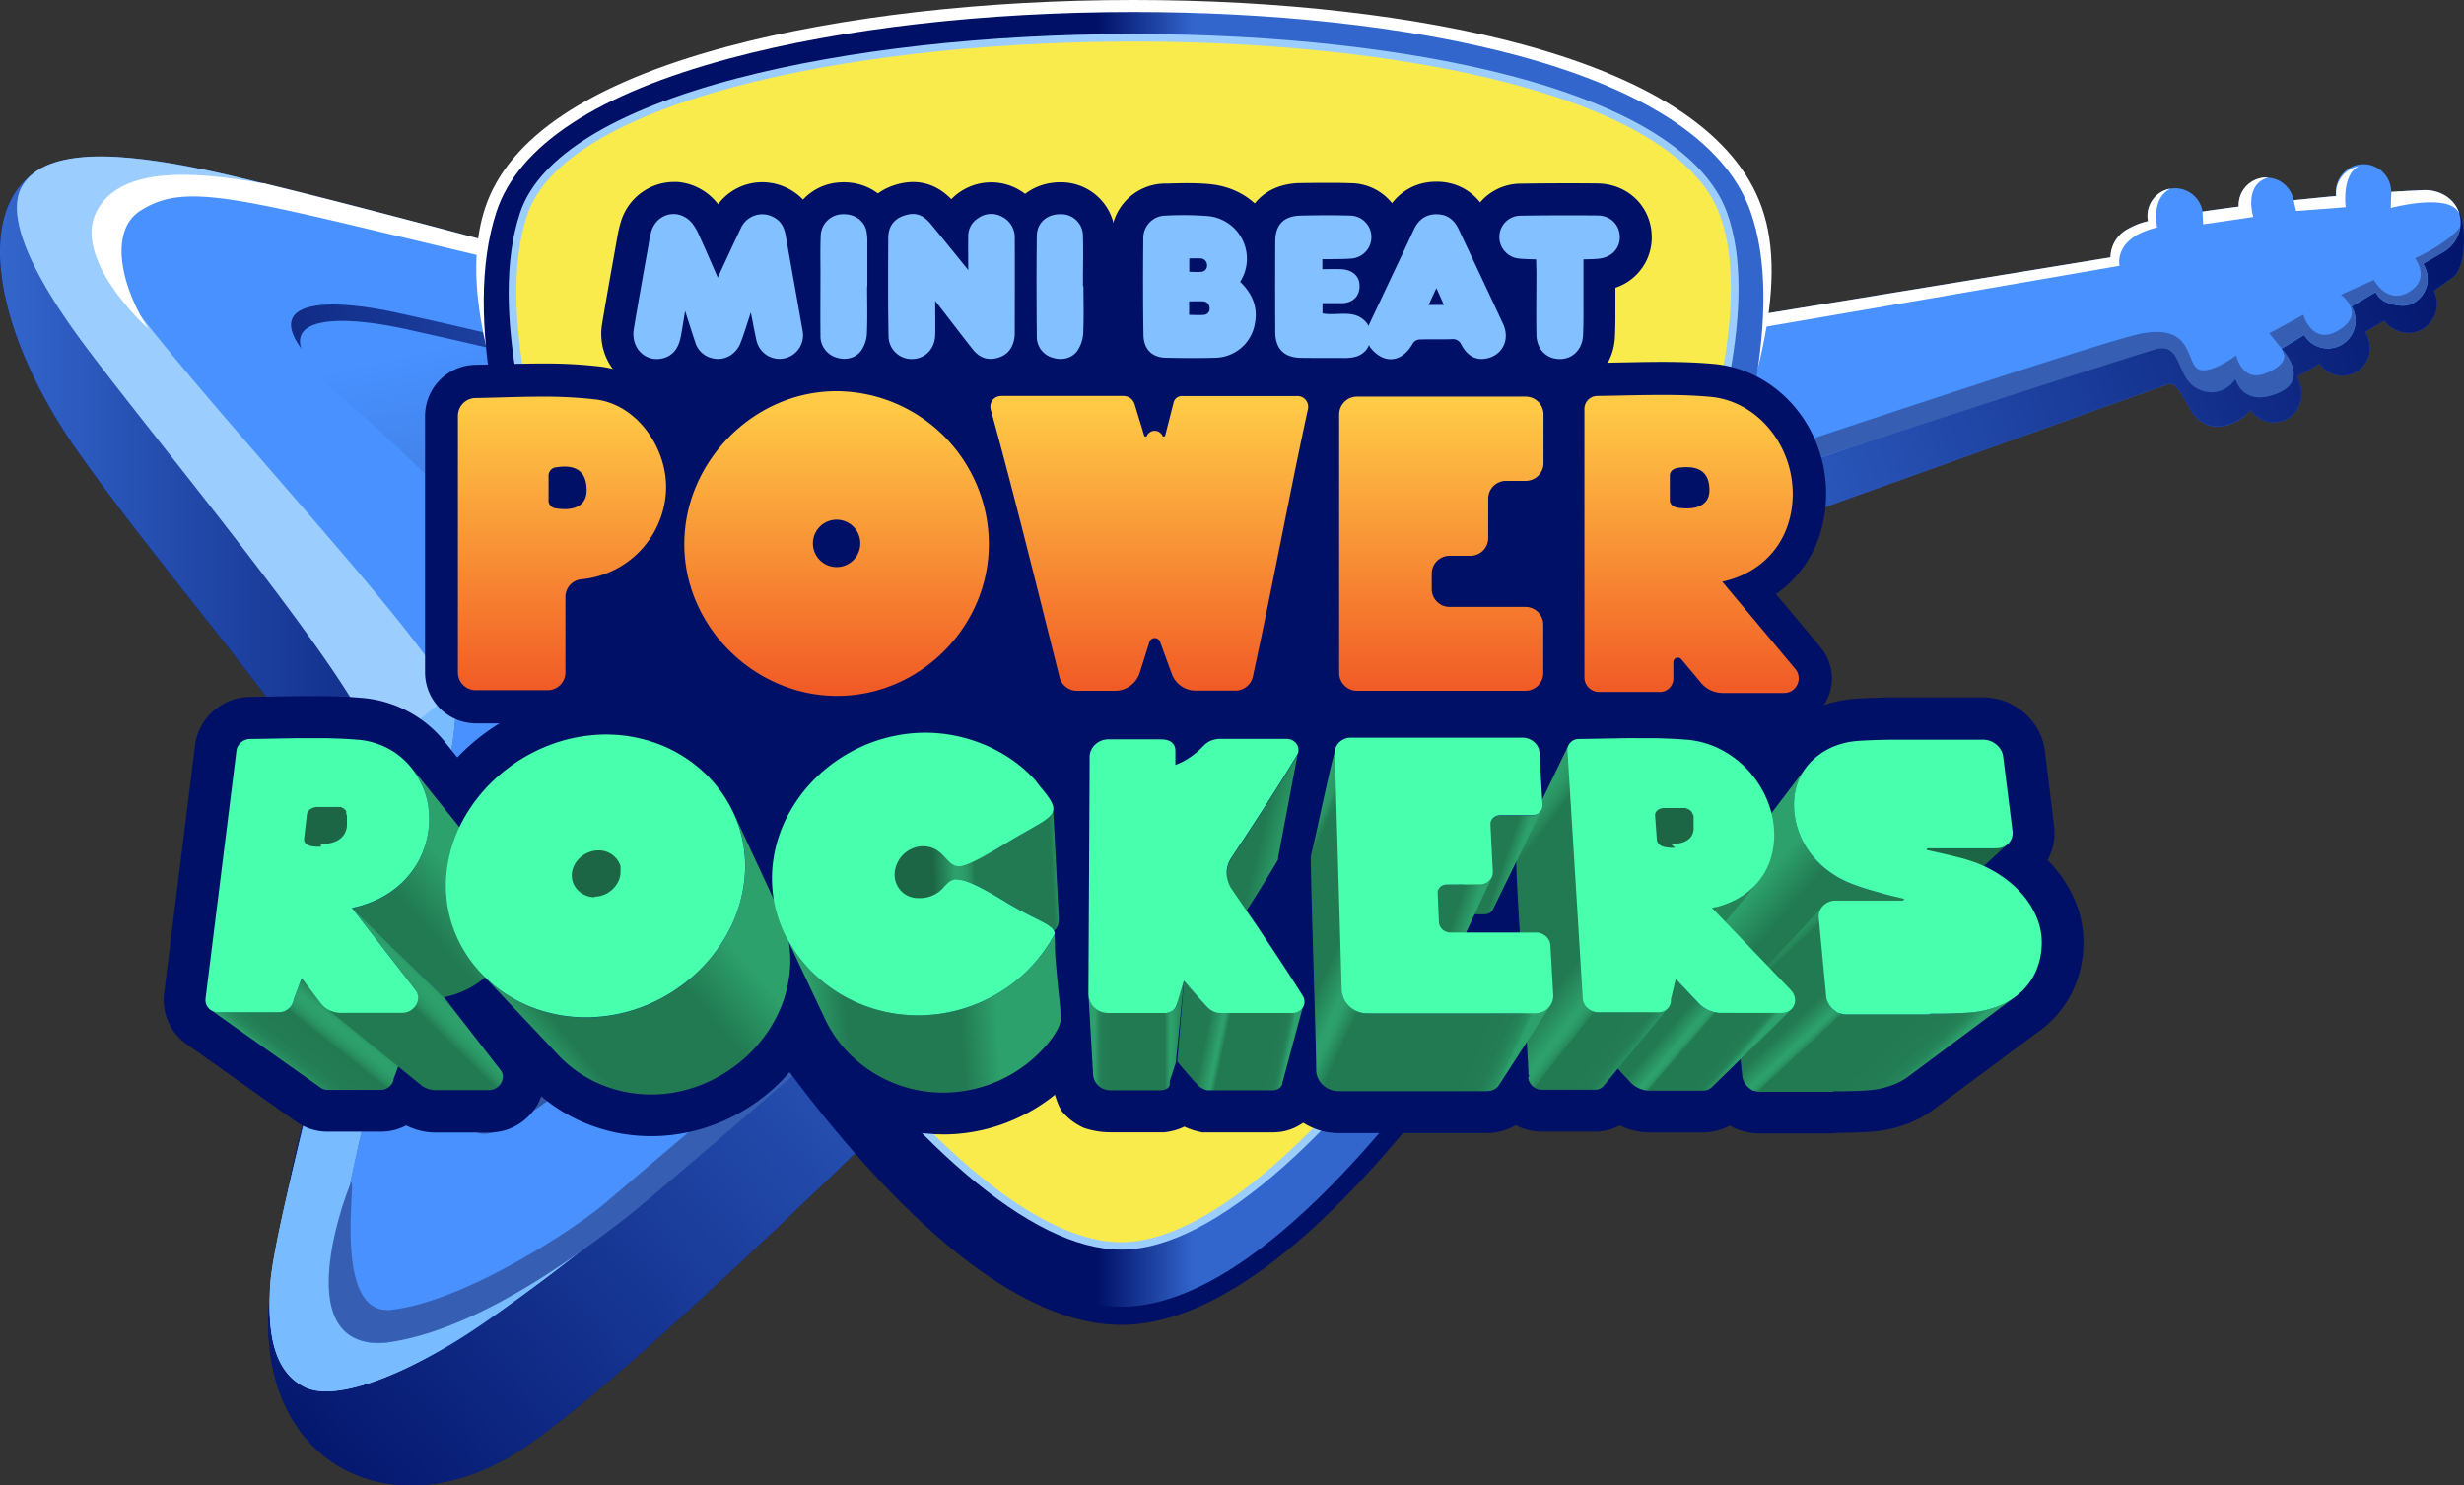<?xml version="1.0" encoding="UTF-8"?> <svg xmlns="http://www.w3.org/2000/svg" xmlns:xlink="http://www.w3.org/1999/xlink" viewBox="0 0 877.54 529.09"><rect x="0" y="0" width="877.54" height="529.09" fill="#333333" stroke="none"/><defs><style>.cls-1,.cls-14{fill:#001066;}.cls-2{fill:url(#linear-gradient);}.cls-3{fill:url(#linear-gradient-2);}.cls-4{fill:url(#linear-gradient-3);}.cls-5{fill:#4891ff;}.cls-6{fill:#9ccdff;}.cls-7{fill:#78bbff;}.cls-8{fill:url(#linear-gradient-4);}.cls-9{fill:url(#linear-gradient-5);}.cls-10{fill:#fff;}.cls-11{fill:#365fb3;}.cls-12{fill:url(#linear-gradient-6);}.cls-13{fill:#f9eb4c;}.cls-14,.cls-20{fill-rule:evenodd;}.cls-15{fill:url(#linear-gradient-7);}.cls-16{fill:url(#linear-gradient-8);}.cls-17{fill:url(#linear-gradient-9);}.cls-18{fill:url(#linear-gradient-10);}.cls-19{fill:url(#linear-gradient-11);}.cls-20,.cls-21{fill:#82c0ff;}.cls-22{fill:#1c6645;}.cls-23{fill:url(#linear-gradient-12);}.cls-24{fill:url(#linear-gradient-13);}.cls-25{fill:#47ffac;}.cls-26{fill:#258559;}.cls-27{fill:url(#linear-gradient-14);}.cls-28{fill:url(#linear-gradient-15);}.cls-29{fill:url(#linear-gradient-16);}.cls-30{fill:url(#linear-gradient-17);}.cls-31{fill:url(#linear-gradient-18);}.cls-32{fill:url(#linear-gradient-19);}.cls-33{fill:url(#linear-gradient-20);}.cls-34{fill:url(#linear-gradient-21);}.cls-35{fill:url(#linear-gradient-22);}.cls-36{fill:url(#linear-gradient-23);}.cls-37{fill:url(#linear-gradient-24);}.cls-38{fill:url(#linear-gradient-25);}.cls-39{fill:url(#linear-gradient-26);}.cls-40{fill:url(#linear-gradient-27);}</style><linearGradient id="linear-gradient" x1="62.78" y1="507.33" x2="316.3" y2="276.1" gradientUnits="userSpaceOnUse"><stop offset="0" stop-color="#001066"></stop><stop offset="1" stop-color="#36c"></stop></linearGradient><linearGradient id="linear-gradient-2" x1="363.95" y1="236.44" x2="891.86" y2="78.95" gradientUnits="userSpaceOnUse"><stop offset="0" stop-color="#001066"></stop><stop offset="0.42" stop-color="#36c"></stop><stop offset="1" stop-color="#001066"></stop></linearGradient><linearGradient id="linear-gradient-3" y1="196.5" x2="201.3" y2="196.5" gradientUnits="userSpaceOnUse"><stop offset="0" stop-color="#36c"></stop><stop offset="1" stop-color="#001066"></stop></linearGradient><linearGradient id="linear-gradient-4" x1="87.7" y1="279.36" x2="372.57" y2="159.99" gradientUnits="userSpaceOnUse"><stop offset="0" stop-color="#001066"></stop><stop offset="0.81" stop-color="#36c"></stop></linearGradient><linearGradient id="linear-gradient-5" x1="314.77" y1="404.93" x2="245.67" y2="102.66" gradientUnits="userSpaceOnUse"><stop offset="0" stop-color="#30549e"></stop><stop offset="0.51" stop-color="#365fb3"></stop><stop offset="1" stop-color="#4891ff"></stop></linearGradient><linearGradient id="linear-gradient-6" x1="390.48" y1="234.88" x2="476.16" y2="234.88" gradientUnits="userSpaceOnUse"><stop offset="0" stop-color="#001066"></stop><stop offset="0.41" stop-color="#36c"></stop></linearGradient><linearGradient id="linear-gradient-7" x1="200.25" y1="254.95" x2="200.25" y2="143.23" gradientUnits="userSpaceOnUse"><stop offset="0" stop-color="#f05123"></stop><stop offset="1" stop-color="#ffcb46"></stop></linearGradient><linearGradient id="linear-gradient-8" x1="297.94" y1="254.95" x2="297.94" y2="143.23" xlink:href="#linear-gradient-7"></linearGradient><linearGradient id="linear-gradient-9" x1="409.33" y1="254.95" x2="409.33" y2="143.23" xlink:href="#linear-gradient-7"></linearGradient><linearGradient id="linear-gradient-10" x1="513.35" y1="254.95" x2="513.35" y2="143.23" xlink:href="#linear-gradient-7"></linearGradient><linearGradient id="linear-gradient-11" x1="602.46" y1="254.95" x2="602.46" y2="143.23" xlink:href="#linear-gradient-7"></linearGradient><linearGradient id="linear-gradient-12" x1="619.21" y1="296.94" x2="669.97" y2="340.72" gradientUnits="userSpaceOnUse"><stop offset="0.25" stop-color="#2da16c"></stop><stop offset="0.47" stop-color="#227a52"></stop><stop offset="0.89" stop-color="#227a52"></stop><stop offset="1" stop-color="#2da16c"></stop></linearGradient><linearGradient id="linear-gradient-13" x1="625.06" y1="322.44" x2="688.27" y2="390.77" gradientUnits="userSpaceOnUse"><stop offset="0.1" stop-color="#2da16c"></stop><stop offset="0.15" stop-color="#2c9e6a"></stop><stop offset="0.18" stop-color="#2a9564"></stop><stop offset="0.21" stop-color="#258559"></stop><stop offset="0.22" stop-color="#227a52"></stop><stop offset="0.43" stop-color="#227a52"></stop><stop offset="0.5" stop-color="#2da16c"></stop><stop offset="0.51" stop-color="#2c9e6a"></stop><stop offset="0.52" stop-color="#2a9564"></stop><stop offset="0.53" stop-color="#258559"></stop><stop offset="0.53" stop-color="#227a52"></stop><stop offset="0.7" stop-color="#227a52"></stop><stop offset="0.72" stop-color="#227a52"></stop><stop offset="0.82" stop-color="#237c53"></stop><stop offset="0.86" stop-color="#248358"></stop><stop offset="0.88" stop-color="#288e60"></stop><stop offset="0.9" stop-color="#2c9f6b"></stop><stop offset="0.9" stop-color="#2da16c"></stop></linearGradient><linearGradient id="linear-gradient-14" x1="585.55" y1="352" x2="617.15" y2="379.33" gradientUnits="userSpaceOnUse"><stop offset="0.39" stop-color="#227a52"></stop><stop offset="0.53" stop-color="#2da16c"></stop><stop offset="0.56" stop-color="#2c9e6a"></stop><stop offset="0.58" stop-color="#2a9564"></stop><stop offset="0.59" stop-color="#258559"></stop><stop offset="0.6" stop-color="#227a52"></stop><stop offset="0.81" stop-color="#227a52"></stop><stop offset="0.84" stop-color="#227a52"></stop><stop offset="0.93" stop-color="#237c53"></stop><stop offset="0.96" stop-color="#248358"></stop><stop offset="0.98" stop-color="#288e60"></stop><stop offset="1" stop-color="#2c9f6b"></stop><stop offset="1" stop-color="#2da16c"></stop></linearGradient><linearGradient id="linear-gradient-15" x1="512.16" y1="294.7" x2="637.11" y2="393" gradientUnits="userSpaceOnUse"><stop offset="0.1" stop-color="#2da16c"></stop><stop offset="0.14" stop-color="#2c9e6a"></stop><stop offset="0.16" stop-color="#2a9564"></stop><stop offset="0.18" stop-color="#258559"></stop><stop offset="0.19" stop-color="#227a52"></stop><stop offset="0.43" stop-color="#227a52"></stop><stop offset="0.5" stop-color="#2da16c"></stop><stop offset="0.51" stop-color="#2c9e6a"></stop><stop offset="0.52" stop-color="#2a9564"></stop><stop offset="0.53" stop-color="#258559"></stop><stop offset="0.53" stop-color="#227a52"></stop><stop offset="0.59" stop-color="#227a52"></stop><stop offset="0.59" stop-color="#227a52"></stop><stop offset="0.63" stop-color="#237c53"></stop><stop offset="0.64" stop-color="#248358"></stop><stop offset="0.65" stop-color="#288e60"></stop><stop offset="0.66" stop-color="#2c9f6b"></stop><stop offset="0.66" stop-color="#2da16c"></stop></linearGradient><linearGradient id="linear-gradient-16" x1="519.01" y1="303.35" x2="539.66" y2="310.42" gradientUnits="userSpaceOnUse"><stop offset="0.77" stop-color="#227a52"></stop><stop offset="0.96" stop-color="#2da16c"></stop></linearGradient><linearGradient id="linear-gradient-17" x1="492.76" y1="323.95" x2="523.43" y2="333.58" xlink:href="#linear-gradient-16"></linearGradient><linearGradient id="linear-gradient-18" x1="447.25" y1="313.66" x2="563.93" y2="368.11" gradientUnits="userSpaceOnUse"><stop offset="0.04" stop-color="#2da16c"></stop><stop offset="0.07" stop-color="#2c9e6a"></stop><stop offset="0.09" stop-color="#2a9564"></stop><stop offset="0.1" stop-color="#258559"></stop><stop offset="0.11" stop-color="#227a52"></stop><stop offset="0.28" stop-color="#227a52"></stop><stop offset="0.35" stop-color="#2da16c"></stop><stop offset="0.37" stop-color="#2c9e6a"></stop><stop offset="0.38" stop-color="#2a9564"></stop><stop offset="0.4" stop-color="#258559"></stop><stop offset="0.41" stop-color="#227a52"></stop><stop offset="0.71" stop-color="#227a52"></stop><stop offset="0.74" stop-color="#227a52"></stop><stop offset="0.8" stop-color="#237c53"></stop><stop offset="0.82" stop-color="#248358"></stop><stop offset="0.84" stop-color="#288e60"></stop><stop offset="0.85" stop-color="#2c9f6b"></stop><stop offset="0.85" stop-color="#2da16c"></stop></linearGradient><linearGradient id="linear-gradient-19" x1="428.07" y1="300.66" x2="466.23" y2="310.15" gradientUnits="userSpaceOnUse"><stop offset="0.5" stop-color="#227a52"></stop><stop offset="0.75" stop-color="#2da16c"></stop></linearGradient><linearGradient id="linear-gradient-20" x1="390.09" y1="368.93" x2="432.09" y2="368.93" gradientUnits="userSpaceOnUse"><stop offset="0" stop-color="#2da16c"></stop><stop offset="0" stop-color="#2c9f6b"></stop><stop offset="0.02" stop-color="#288e60"></stop><stop offset="0.04" stop-color="#248358"></stop><stop offset="0.07" stop-color="#237c53"></stop><stop offset="0.16" stop-color="#227a52"></stop><stop offset="0.21" stop-color="#227a52"></stop><stop offset="0.59" stop-color="#227a52"></stop><stop offset="0.6" stop-color="#258559"></stop><stop offset="0.62" stop-color="#2a9564"></stop><stop offset="0.63" stop-color="#2c9e6a"></stop><stop offset="0.65" stop-color="#2da16c"></stop><stop offset="0.77" stop-color="#227a52"></stop></linearGradient><linearGradient id="linear-gradient-21" x1="420.63" y1="367.76" x2="458.56" y2="375.51" gradientUnits="userSpaceOnUse"><stop offset="0.23" stop-color="#227a52"></stop><stop offset="0.35" stop-color="#2da16c"></stop><stop offset="0.37" stop-color="#2c9e6a"></stop><stop offset="0.38" stop-color="#2a9564"></stop><stop offset="0.4" stop-color="#258559"></stop><stop offset="0.41" stop-color="#227a52"></stop><stop offset="0.79" stop-color="#227a52"></stop><stop offset="0.84" stop-color="#227a52"></stop><stop offset="0.93" stop-color="#237c53"></stop><stop offset="0.96" stop-color="#248358"></stop><stop offset="0.98" stop-color="#288e60"></stop><stop offset="1" stop-color="#2c9f6b"></stop><stop offset="1" stop-color="#2da16c"></stop></linearGradient><linearGradient id="linear-gradient-22" x1="134.66" y1="332.19" x2="169.54" y2="302.24" gradientUnits="userSpaceOnUse"><stop offset="0.31" stop-color="#227a52"></stop><stop offset="0.75" stop-color="#2da16c"></stop></linearGradient><linearGradient id="linear-gradient-23" x1="101.45" y1="380.21" x2="121.54" y2="354.91" gradientUnits="userSpaceOnUse"><stop offset="0" stop-color="#2da16c"></stop><stop offset="0.01" stop-color="#2c9f6b"></stop><stop offset="0.06" stop-color="#288e60"></stop><stop offset="0.13" stop-color="#248358"></stop><stop offset="0.24" stop-color="#237c53"></stop><stop offset="0.52" stop-color="#227a52"></stop><stop offset="0.54" stop-color="#258559"></stop><stop offset="0.6" stop-color="#2a9564"></stop><stop offset="0.66" stop-color="#2c9e6a"></stop><stop offset="0.75" stop-color="#2da16c"></stop><stop offset="0.92" stop-color="#227a52"></stop></linearGradient><linearGradient id="linear-gradient-24" x1="132.84" y1="374.2" x2="160.56" y2="346.01" gradientUnits="userSpaceOnUse"><stop offset="0.25" stop-color="#227a52"></stop><stop offset="0.28" stop-color="#227a52"></stop><stop offset="0.53" stop-color="#227a52"></stop><stop offset="0.56" stop-color="#258559"></stop><stop offset="0.61" stop-color="#2a9564"></stop><stop offset="0.67" stop-color="#2c9e6a"></stop><stop offset="0.75" stop-color="#2da16c"></stop><stop offset="0.92" stop-color="#227a52"></stop></linearGradient><linearGradient id="linear-gradient-25" x1="196.51" y1="380.23" x2="275.41" y2="313.29" gradientUnits="userSpaceOnUse"><stop offset="0" stop-color="#2da16c"></stop><stop offset="0.11" stop-color="#227a52"></stop><stop offset="0.53" stop-color="#227a52"></stop><stop offset="0.75" stop-color="#2da16c"></stop></linearGradient><linearGradient id="linear-gradient-26" x1="316.76" y1="318.98" x2="377.89" y2="315.77" gradientUnits="userSpaceOnUse"><stop offset="0.26" stop-color="#1c6645"></stop><stop offset="0.39" stop-color="#2da16c"></stop><stop offset="0.43" stop-color="#2c9e6a"></stop><stop offset="0.46" stop-color="#2a9564"></stop><stop offset="0.49" stop-color="#258559"></stop><stop offset="0.5" stop-color="#227a52"></stop><stop offset="0.9" stop-color="#227a52"></stop><stop offset="0.95" stop-color="#227a52"></stop><stop offset="1" stop-color="#2da16c"></stop></linearGradient><linearGradient id="linear-gradient-27" x1="288.06" y1="362.33" x2="377.09" y2="355.54" gradientUnits="userSpaceOnUse"><stop offset="0" stop-color="#2da16c"></stop><stop offset="0.15" stop-color="#227a52"></stop><stop offset="0.6" stop-color="#227a52"></stop><stop offset="0.75" stop-color="#2da16c"></stop></linearGradient></defs><g id="Capa_2" data-name="Capa 2"><g id="Mini_Beat" data-name="Mini Beat"><path class="cls-1" d="M493.85,236.51l277.33-99.39c3.31-1.11,4.34.48,8.6,8.21,3.88,7,10.47,8.57,18,4A18.51,18.51,0,0,0,801.6,146a7.51,7.51,0,0,0,.47.68,9.87,9.87,0,0,0,13.87,1.6c4.12-3.26,4.65-9.15,2.19-14.07,2.46-1.7,5.24-2.87,7.92-4.71.11.16.22.33.34.48a9.86,9.86,0,0,0,15.91-11.64c2.74-1.87,4.08-2.31,6.81-4.16a11.44,11.44,0,0,0,8,4.37,10.17,10.17,0,0,0,5.82-1.42c4.71-3.17,6.32-8.62,3.85-13.54,2-1.33,4.67-3.36,6.51-4.58,4.81-3.18,4.94-16.11,3.23-21.88-1.65-5.57-9.71-9.37-15.48-8.79a39.8,39.8,0,0,1-4.52.19,40.78,40.78,0,0,0-5.18.27,9.86,9.86,0,1,0-19.54,2.68c-5.08.77-10.12,1.57-15,2.4a9.86,9.86,0,0,0-19.37,3.46c-4.58.87-8.88,1.73-12.78,2.54a9.78,9.78,0,0,0-3.34-5.45,9.86,9.86,0,0,0-15.83,10.06,25.86,25.86,0,0,0-8.11,4,11.71,11.71,0,0,0-4.52,9.67L458,160.71S433.94,156,404.68,148.9c-45.45-11-313.4-86.56-365.24-92.39A58.19,58.19,0,0,0,29,56.21c-40.73,2.73-36.29,55.17-.91,105.19,43.52,61.55,114.39,135,104,162.88S107.78,386.73,96.88,454.8c-10.48,65.42,41.73,92.47,88.83,61.47,51.45-33.88,213.31-199.4,246.7-232.16C468.14,249.06,493.85,236.51,493.85,236.51Z"></path><path class="cls-2" d="M876.54,77.15c-1.65-5.57-9.71-9.37-15.48-8.79a39.8,39.8,0,0,1-4.52.19,40.78,40.78,0,0,0-5.18.27,9.86,9.86,0,1,0-19.54,2.68c-5.08.77-10.12,1.57-15,2.4a9.86,9.86,0,0,0-19.37,3.46c-4.58.87-8.88,1.73-12.78,2.54a9.78,9.78,0,0,0-3.34-5.45,9.86,9.86,0,0,0-15.83,10.06,25.86,25.86,0,0,0-8.11,4,11.71,11.71,0,0,0-4.52,9.67L458,160.71S433.94,156,404.68,148.9c-29.43-7.12-152.12-41.31-249-66.11,17.3,21.17,32.42,44,46.81,67.25,8.48,13.69,16.34,28.16,20.77,43.72a133.89,133.89,0,0,1,4.76,41.4c-1,26.49-8.66,53.45-23.8,75.4A126.72,126.72,0,0,1,175,341c-8.73,6.44-18.55,11.42-28.25,16.22a221.49,221.49,0,0,1-30.75,13c-6.55,21.35-13.23,48.18-19.07,84.63-10.48,65.42,41.73,92.47,88.83,61.47,51.45-33.88,213.31-199.4,246.7-232.16,35.73-35.05,61.44-47.6,61.44-47.6l277.33-99.39c3.31-1.11,4.34.48,8.6,8.21,3.88,7,10.47,8.57,18,4A18.51,18.51,0,0,0,801.6,146a7.51,7.51,0,0,0,.47.68,9.87,9.87,0,0,0,13.87,1.6c4.12-3.26,4.65-9.15,2.19-14.07,2.46-1.7,5.24-2.87,7.92-4.71.11.16.22.33.34.48a9.86,9.86,0,0,0,15.91-11.64c2.74-1.87,4.08-2.31,6.81-4.16a11.44,11.44,0,0,0,8,4.37,10.17,10.17,0,0,0,5.82-1.42c4.71-3.17,6.32-8.62,3.85-13.54,2-1.33,4.67-3.36,6.51-4.58C878.12,95.85,878.25,82.92,876.54,77.15Z"></path><path class="cls-3" d="M876.54,77.15c-1.65-5.57-9.71-9.37-15.48-8.79a39.8,39.8,0,0,1-4.52.19,40.78,40.78,0,0,0-5.18.27,9.86,9.86,0,1,0-19.54,2.68c-5.08.77-10.12,1.57-15,2.4a9.86,9.86,0,0,0-19.37,3.46c-4.58.87-8.88,1.73-12.78,2.54a9.78,9.78,0,0,0-3.34-5.45,9.86,9.86,0,0,0-15.83,10.06,25.86,25.86,0,0,0-8.11,4,11.71,11.71,0,0,0-4.52,9.67l-292.26,62c1.54,3,3.05,6.1,4.47,9.21,3.75,8.21,7.17,16.56,10.6,24.91q1.16,2.84,2.33,5.67c.39.94.78,1.89,1.18,2.83l.07.18.18.4c1.52,3.57,3.07,7.13,4.77,10.61,3.61,7.36,7.71,14.55,11.84,21.75l275.16-98.61c3.31-1.11,4.34.48,8.6,8.21,3.88,7,10.47,8.57,18,4A18.51,18.51,0,0,0,801.6,146a7.51,7.51,0,0,0,.47.68,9.87,9.87,0,0,0,13.87,1.6c4.12-3.26,4.65-9.15,2.19-14.07,2.46-1.7,5.24-2.87,7.92-4.71.11.16.22.33.34.48a9.86,9.86,0,0,0,15.91-11.64c2.74-1.87,4.08-2.31,6.81-4.16a11.44,11.44,0,0,0,8,4.37,10.17,10.17,0,0,0,5.82-1.42c4.71-3.17,6.32-8.62,3.85-13.54,2-1.33,4.67-3.36,6.51-4.58C878.12,95.85,878.25,82.92,876.54,77.15Z"></path><path class="cls-4" d="M132.06,324.28c-1.51,4-3.09,8.23-4.73,12.63,3.76-1.76,7.49-3.61,11.17-5.52,4.32-2.25,8.67-4.49,12.88-6.93,2.83-1.64,5.59-3.38,8.25-5.28.6-.44,1.21-.87,1.8-1.32,1-.84,2.1-1.69,3.11-2.57A108.13,108.13,0,0,0,177.41,302c.28-.34.91-1.16,1.24-1.58l.29-.39c.87-1.19,1.73-2.39,2.55-3.62,1.65-2.46,3.22-5,4.68-7.54,1.59-2.79,3.09-5.64,4.45-8.55.4-.87.8-1.74,1.18-2.61.27-.67,1-2.52,1.25-3.09a132.49,132.49,0,0,0,5.38-17.86c.71-3.16,1.33-6.35,1.81-9.56,0-.14,0-.34.07-.54.05-.37.1-.73.14-1.09.16-1.49.31-3,.43-4.48a136.84,136.84,0,0,0,.19-18.67c-.11-1.73-.24-3.47-.41-5.2-.08-.75-.43-3.4-.44-3.58-.38-2.48-.82-5-1.39-7.39a108.17,108.17,0,0,0-3.4-11.58c-.62-1.71-1.26-3.41-2-5.09l-.11-.26c-.38-.84-.75-1.68-1.14-2.51-6.52-13.92-15.09-26.66-23.28-39.62S152,121.35,142.62,109.09l-1.22-1.57c-.57-.73-1.15-1.46-1.73-2.18-1.16-1.45-2.32-2.9-3.51-4.34q-3.56-4.32-7.22-8.53-7.77-8.89-16.09-17.29c-1.49-1.49-3.1-2.9-4.75-4.27-31.3-7.58-56.21-13-68.66-14.4A58.19,58.19,0,0,0,29,56.21c-40.73,2.73-36.29,55.17-.91,105.19C71.62,223,142.49,296.37,132.06,324.28Z"></path><path class="cls-5" d="M161,478.65c48.69-28.81,212.21-174.73,255.79-212.89,19.31-15.21,45.85-36.23,68.71-47.73l278.29-94c.22-.07.43-.17.64-.26,5-1.23,8.62-.87,12.58,5.58,2.86,4.63,4.8,12.58,12.57,8.49,1.08-.57,3.2-1.8,6.12-3.52a5.93,5.93,0,0,0,.44.71,9.86,9.86,0,0,0,16.47-10.83l8-4.85c.11.16.21.33.32.5a9.86,9.86,0,0,0,16.58-10.66l8.54-5.1c1.27,2.32,3.41,4.35,8.94,4.8a8,8,0,0,0,4.71-1A9.85,9.85,0,0,0,863,94c2.44-1.43,4.78-2.8,7-4.08a12.23,12.23,0,0,0,6.3-11.66c-.7-6.61-6.63-10.81-13.24-10.54-3.73.16-7.57.36-11.45.61A9.86,9.86,0,1,0,832,69.83c-5.11.45-10.2,1-15.15,1.48a9.86,9.86,0,0,0-19.54,2.28c-4.63.6-9,1.19-12.9,1.77a9.8,9.8,0,0,0-3-5.64A9.86,9.86,0,0,0,765,78.8a26.11,26.11,0,0,0-8.35,3.5,11.64,11.64,0,0,0-5,9.38L454.31,140.21c-31,3.26-147.31-24.12-259.95-48.83C137,76,84.31,62.25,62.86,58.51c-12.44-2.17-23.37-3.1-32.22-2.5C3,57.86-4.48,74.55,25.11,114.91c40.67,55.45,96.05,118.2,107,147.31,7,29-17.13,107.24-32.13,174.53C85.59,501.42,112.45,507.34,161,478.65Z"></path><path class="cls-6" d="M140.78,477.74c-9.07,2.64-19.63-.47-21.57-10.7-5.57-29.48,46.56-194.13,42.55-215.8s-128-146.84-128-165.48C33.62,61.2,73.52,63.33,92.59,65.15c0,0-26-7.15-47.77-9C21,54.05,11,60.12,7.5,67,3.72,74.39,6.23,89.58,26.73,118.3c21.1,29.61,105.7,130.06,106,147.48a339.68,339.68,0,0,1-1.63,34.45c-8.42,47.6-33.44,135.57-34.84,157.37-1.23,19.22,2.17,31.88,12.71,36.7,10.08,4.61,33.55-2.81,62.66-22.76,30.1-20.63,46.47-35.28,46.47-35.28S176.55,467.29,140.78,477.74Z"></path><path class="cls-7" d="M140.78,477.74c-9.07,2.64-19.63-.47-21.57-10.7-5.57-29.48,46.56-194.13,42.55-215.8a16,16,0,0,0-1.28-3.6l-2,1.59c-1.66,1.32-3.35,2.59-5.07,3.84-6.77,5.51-13.65,10.91-20.66,16.13,0,15.45-1.65,31-1.65,31-8.42,47.6-33.44,135.57-34.84,157.37-1.23,19.22,2.17,31.88,12.71,36.7,10.08,4.61,33.55-2.81,62.66-22.76,30.1-20.63,46.47-35.28,46.47-35.28S176.55,467.29,140.78,477.74Z"></path><path class="cls-8" d="M408.67,194.2l3.86-2.07c-2.52-18-36.06-23.93-66.18-31.84-29.48-7.75-170.35-41.44-205.46-49-33.71-7.23-53.22-1.31-20.21,26.32s84.93,87,84.93,87c6.14,4.78,8,9.57,4.5,17.54,0,0-26.28,75.31-40.12,118.21-10.21,31.67-6.44,48.2,7.79,41.9,4.18-1.85,7.38-11.29,13.73-15.9,26.91-19.53,155.21-129.79,178.12-149.92C396.11,213.26,411,203.12,408.67,194.2Z"></path><path class="cls-9" d="M413.09,194.53l-.56-2.4c-2.85-12-32.84-18-63-26-29.48-7.74-170.35-41.43-205.46-49-33.71-7.22-53.22-1.3-20.21,26.33S208.77,229,208.77,229c6.15,4.77,8,11.21,4.55,19.18,0,0-26.28,75.3-40.12,118.2-10.21,31.67-8.51,42.06,5.73,35.75,4.17-1.85,9.44-5.14,15.79-9.75,26.91-19.52,155.21-129.79,178.12-149.91C399.32,219.14,415.44,203.46,413.09,194.53Z"></path><path class="cls-10" d="M840.06,59.23a9.58,9.58,0,0,0-2.59.84A9.89,9.89,0,0,0,832,69.83c-5.11.45-10.2,1-15.15,1.48l.9,3.84,17.66-1.34S833.88,62.27,840.06,59.23Z"></path><path class="cls-10" d="M863.11,67.73c-3.73.16-7.57.36-11.45.61l-.21,5.74s20.87-5.62,24.34,1.87l.17.34C874.4,70.83,869,67.48,863.11,67.73Z"></path><path class="cls-10" d="M807.85,63.25a9.62,9.62,0,0,0-4.63.78,9.85,9.85,0,0,0-5.92,9.56c-4.63.6-9,1.19-12.9,1.77l.24,4.54,17.85-2.61S798.89,65.71,807.85,63.25Z"></path><path class="cls-10" d="M773,67.2a9.66,9.66,0,0,0-3,1,9.86,9.86,0,0,0-5,10.58,26.11,26.11,0,0,0-8.35,3.5,11.64,11.64,0,0,0-5,9.38L454.31,140.21c-31,3.26-147.31-24.12-259.95-48.83C155.62,81,119,71.34,92.74,65c0,0,2.4.56-.15.12-17.54-2.85-48.31-7.66-57.94,9.73s18.19,42.27,18.19,42.27c-10.16-15.79-13.79-35-2.94-42C65.69,65,82.81,70.06,160.13,88.52c177.61,42.41,269.41,57,286.53,58.06,21.4-2.14,308.21-51.9,308.21-51.9s-2.41-9.9,13.37-13.65C767.38,75,768.09,69.82,773,67.2Z"></path><path class="cls-11" d="M124.72,422c-3.21,7.49-22.47,62.42,16.06,55.77,33.13-5.72,69.91-34.73,79.9-42.22,16-11.41,211.89-186.21,265.76-215.46,20.68-12.48,271.1-92.74,281.09-95.6s7.13,10.7,15.7,14.27A10.1,10.1,0,0,0,796.12,135s2.44,10.16,14.93,5.17,1.2-16.46,1.2-16.46,5.35,5.09-5.48,9.32c-8.33,3.26-10.35-6.42-10.35-6.42s-10,7.49-13.91,4.64-1.78-15.7-19.62-12.49-262.19,86-282.16,93.46-255.06,207.61-265,216.18-49.64,35.15-76.34,38.17C117.23,469.05,127.93,414.47,124.72,422Z"></path><path class="cls-11" d="M860.1,92s5.71,7.31-2.14,12-12.49-4.28-12.49-4.28L833.7,105s9.1,6.42-.53,12.49-12.85-5.35-12.85-5.35l-12.12,6.59,4.39,5.41,8-4.85c.11.16.21.33.32.5a9.86,9.86,0,0,0,16.58-10.66l8.54-5.1c1.27,2.32,3.41,4.35,8.94,4.8a8,8,0,0,0,4.71-1A9.85,9.85,0,0,0,863,94c2.44-1.43,4.78-2.8,7-4.08a12.57,12.57,0,0,0,6.27-9.1C871.38,87,860.1,92,860.1,92Z"></path><path class="cls-1" d="M592.45,221.79l-.56,1.34a743.61,743.61,0,0,1-70.54,130.13c-13,19.08-33.29,46.45-55.88,68.53C440.18,446.5,417.91,459,399.28,459c-18.1,0-39.6-11.65-63.92-34.62-21.71-20.51-41.13-46-53.59-63.69a709,709,0,0,1-74.9-137.59l-.55-1.35h-6.59l1.19,3c19.48,49,39.75,99.91,70.3,143.38C284,386.36,304,412.54,326.5,433.8c26.79,25.31,51.28,38.14,72.78,38.14,22.11,0,47.42-13.77,75.21-40.93,23.34-22.81,44.16-50.92,57.52-70.48,28.42-41.63,47.11-89.84,65.86-135.75l1.22-3Z"></path><path class="cls-10" d="M180.88,76.8c7.28-22.14,34.32-39.61,80.38-51.93C300.59,14.35,351.18,8.56,403.7,8.56c51.34,0,100,5.57,136.9,15.69,21,5.76,38.33,13,51.44,21.39,14,9,23.16,19.41,27.31,31,9.61,26.8,2.15,66.42-8.62,101.21,13.45-35.59,26.79-75.91,16.67-104.1C618.29,48.28,589.84,28.86,542.86,16,505.21,5.68,455.79,0,403.7,0,350.45,0,299.08,5.9,259,16.6,210,29.71,181,49.07,172.75,74.12c-7.51,22.83-.45,52,9.78,80.64C176.22,126.89,173.74,98.51,180.88,76.8Z"></path><path class="cls-12" d="M623.37,75.16C604.64,22.9,497.61,4.28,403.7,4.28c-52.89,0-103.87,5.85-143.55,16.46-47.54,12.71-75.58,31.12-83.34,54.72-12.41,37.77,3.07,94.29,18.24,135.06,19.1,51.33,48.79,107.43,81.44,153.91C303,402.17,354.22,465.49,399.28,465.49c46.35,0,99.71-68,127.4-108.6,32-46.86,61-102.43,79.49-152.45C620.91,164.66,635.85,109.94,623.37,75.16Z"></path><path class="cls-6" d="M615,75.57c-7.44-20.31-33.56-37-75.52-48.19-36.79-9.84-85-15.25-135.78-15.25-52.15,0-102.33,5.61-141.29,15.79-43.83,11.46-70.5,28-77.14,47.71-11.58,34.42,3.46,87.52,18.11,126,18.84,49.49,48.13,103.59,80.35,148.43,20.22,28.13,40.92,51.57,59.85,67.79,21.13,18.1,39.87,27.28,55.7,27.28,16.31,0,35.77-10,57.87-29.59,19.69-17.51,41.21-42.66,62.22-72.75C551,297.56,579.56,244,597.83,195.71,612,158.25,626.53,107,615,75.57Z"></path><path class="cls-13" d="M187.8,76.49c26.67-79.3,393.46-85.14,424.69,0s-129.87,366-213.21,366S157,168.24,187.8,76.49Z"></path><path class="cls-14" d="M645.07,295.34,614.58,160.08c-1.19-5.28-8-9.55-15.18-9.58L568,150.36l-10.27-43c-.92-3.86-6.19-7-11.77-7L252.72,99.17c-5.42,0-10.64,3-11.68,6.8l-11.72,42.89-8.21,0c-7,0-13.74,4.11-15.08,9.3L171.87,290.73c-1.82,7,3.4,12.9,11.68,13l449,4.58C641.08,308.39,646.69,302.54,645.07,295.34Z"></path><path class="cls-1" d="M213.63,130.55a169.75,169.75,0,0,0-20.49-1.07c-5.17,0-10.31.14-15.28.28l-.64,0c-2.67.07-5.35.14-8,.19a18.26,18.26,0,0,0-17.84,18.16v91.41a18.19,18.19,0,0,0,18.17,18.17H195a18.19,18.19,0,0,0,18.17-18.17V217.41A45.08,45.08,0,0,0,249,177C250.91,154.73,234.39,133,213.63,130.55Z"></path><path class="cls-1" d="M298.67,127.51h-.82A65.82,65.82,0,0,0,251.29,240a66,66,0,0,0,46.18,19.67h.63a66.09,66.09,0,0,0,.57-132.18Z"></path><path class="cls-1" d="M474.3,135.07a15.6,15.6,0,0,0-12.19-5.82h-41.2a14.94,14.94,0,0,0-10.23,4.08A15.88,15.88,0,0,0,400,129.25H356.54a15.64,15.64,0,0,0-15.09,19.81c7,25.32,14.12,53.9,21,81.54l3.38,13.51a18.21,18.21,0,0,0,17.69,13.8h0l13.53,0a21.09,21.09,0,0,0,14.43-5.68,20.8,20.8,0,0,0,14.26,5.65h14.26a18.1,18.1,0,0,0,17.75-14.32c3.54-16.24,7.09-34,10.22-49.64,2.74-13.7,6.15-30.76,9.39-45.68A15.59,15.59,0,0,0,474.3,135.07Z"></path><path class="cls-1" d="M561.59,147.63a18.2,18.2,0,0,0-18.18-18.18H483.28a18.2,18.2,0,0,0-18.18,18.18v92.08a18.2,18.2,0,0,0,18.18,18.19h60a18.21,18.21,0,0,0,18.18-18.19Z"></path><path class="cls-1" d="M648.44,230.68l-15.93-19.07c10.42-7.31,16.68-18.58,17.71-32,1.94-25.45-16.05-47.9-40.11-50-5.43-.48-11.2-.71-18.14-.71-4.58,0-9.2.1-13.68.19h-.35q-4.58.11-9.2.17a16.5,16.5,0,0,0-16.25,16.45v95.61a17.07,17.07,0,0,0,17,17h21.69a16.45,16.45,0,0,0,10.1-3.43,22,22,0,0,0,12.28,3.76h21.76a17,17,0,0,0,13.07-28Z"></path><path class="cls-15" d="M201.37,239.54V212.6a6.29,6.29,0,0,1,5.75-6.25h0a33.28,33.28,0,0,0,30-30.4c1.3-15.07-9.61-31.81-25-33.65a159.2,159.2,0,0,0-19.07-1c-7.89,0-15.81.35-23.75.49a6.33,6.33,0,0,0-6.21,6.33v91.41a6.32,6.32,0,0,0,6.33,6.33H195A6.32,6.32,0,0,0,201.37,239.54Zm-6-61.27v-9a3,3,0,0,1,2.78-2.81c7-1.08,10.78,1.41,10.78,8.2,0,4.39-2.89,6.7-7.8,6.7a18.9,18.9,0,0,1-3-.25A2.94,2.94,0,0,1,195.33,178.27Z"></path><path class="cls-16" d="M298.5,139.35h-.64c-29.32,0-54.19,25-54.15,54.54,0,29.08,24.59,53.68,53.86,54,29.62.3,54.42-24.13,54.6-53.77A54.59,54.59,0,0,0,298.5,139.35ZM298,202h-.09a8.44,8.44,0,1,1,.09,0Z"></path><path class="cls-17" d="M352.86,145.92c8.21,29.75,16.8,64.66,24.48,95.3a6.41,6.41,0,0,0,6.23,4.85H397.1a9.28,9.28,0,0,0,8.83-6.48l3.47-11a2,2,0,0,1,3.71-.08l4.24,11.59a9,9,0,0,0,8.43,5.89L440,246a6.35,6.35,0,0,0,6.21-5c6.77-31,13.11-65.4,19.61-95.29a3.82,3.82,0,0,0-3.74-4.63H420.92a3,3,0,0,0-2.94,2.27l-3,11.77a.56.56,0,0,1-1,.11l0-.07a3.05,3.05,0,0,0-5.48,0l0,.09a.56.56,0,0,1-1-.08c-1.07-3.56-2.29-7.51-3.41-11.2a4.14,4.14,0,0,0-3.95-2.92H356.55A3.82,3.82,0,0,0,352.86,145.92Z"></path><path class="cls-18" d="M543.42,141.28H483.29a6.35,6.35,0,0,0-6.35,6.35v92.08a6.35,6.35,0,0,0,6.35,6.35h60a6.34,6.34,0,0,0,6.34-6.35V222.53a6.34,6.34,0,0,0-6.34-6.34H516.25a6.35,6.35,0,0,1-6.34-6.35v-5.51a6.34,6.34,0,0,1,6.34-6.35h7.42a6.35,6.35,0,0,0,6.35-6.35v-14a6.34,6.34,0,0,1,6.35-6.34h7a6.35,6.35,0,0,0,6.35-6.35V147.63A6.35,6.35,0,0,0,543.42,141.28Z"></path><path class="cls-19" d="M639.37,238.27l-26-31.05c14.3-3.15,23.87-13.74,25-28.52,1.4-18.34-11.44-35.76-29.36-37.36-5.66-.51-11.36-.66-17.09-.66-7.64,0-15.33.27-23.08.36a4.62,4.62,0,0,0-4.56,4.62v95.61a5.22,5.22,0,0,0,5.21,5.22h21.69a4.78,4.78,0,0,0,4.78-4.77v-5.89a1.61,1.61,0,0,1,2.84-1l7,8.39a10.1,10.1,0,0,0,7.74,3.63h21.77A5.21,5.21,0,0,0,639.37,238.27Zm-38.68-57.16a21.78,21.78,0,0,1-3.1-.24c-1.56-.22-2.89-1.18-2.89-2.73v-8.76c0-1.55,1.34-2.5,2.9-2.73,7.32-1.05,11.21,1.37,11.21,8C608.81,178.87,605.81,181.11,600.69,181.11Z"></path><path class="cls-1" d="M495.29,139.56h0c-5.94,0-11.57-2.83-15.86-8l-.36-.44a19.56,19.56,0,0,1-2.29-19.74l.22-.49,2.49-5.26c2-4.25,4-8.41,5.92-12.56l.21-.44q3.72-7.86,7.4-15.74c3.61-7.74,10.36-12.17,18.53-12.17h.1c8.1,0,14.79,4.42,18.35,12q2.54,5.4,5.08,10.79c3.54,7.53,7.21,15.31,10.78,23a20.5,20.5,0,0,1-.18,18.16,20,20,0,0,1-14.38,10.44,20.8,20.8,0,0,1-3.67.34,18.64,18.64,0,0,1-14.62-7h-2.85A19.56,19.56,0,0,1,495.29,139.56Z"></path><path class="cls-1" d="M479.16,139.11h-.59c-2.55,0-5.1,0-7.66,0s-5.13,0-7.69,0c-12.44-.19-20.54-8.35-20.62-20.78-.07-10.42-.08-21.37,0-32.55.09-12.34,8.14-20.4,20.53-20.57,3.42-.05,6.19-.07,8.72-.07,3.45,0,6.56,0,9.49.12a19,19,0,0,1,18.59,18.37,19.4,19.4,0,0,1-4.71,13.62,18.06,18.06,0,0,1,.58,3.89,18.94,18.94,0,0,1-.66,5.89c.25.28.5.57.75.88l.31.4a19.89,19.89,0,0,1,3.24,15l2.36,2.78L494,133.62C490.25,137.26,485.26,139.11,479.16,139.11Z"></path><path class="cls-1" d="M555.53,139.32h-.27c-11.14-.16-19.37-8.57-19.56-20-.09-5.39-.08-10.8-.07-16v-.73a19.07,19.07,0,0,1,5.64-37.17c9.25-.13,18.48-.17,27.71-.07,10.6.11,18.88,8,19.26,18.38a18.83,18.83,0,0,1-12.92,18.76c0,1.57,0,3.14,0,4.72v3.06c0,3.25,0,6.6-.18,10.06C574.48,131.15,566.06,139.32,555.53,139.32Z"></path><path class="cls-1" d="M454.74,98.47a27.13,27.13,0,0,0-1.94-18c-4.09-8.49-12.06-13.91-21.86-14.87-2.44-.24-5.09-.35-8.1-.35-2.4,0-4.81.07-7.2.14l-.81,0a19.31,19.31,0,0,0-19.09,19.3c-.14,12.45-.12,23.85.06,34.83.17,11.17,8.06,19.12,19.17,19.35,3.09.06,6.19.1,9.29.1,3.26,0,6.23,0,9.08-.14a26.58,26.58,0,0,0,21.4-40.35Z"></path><path class="cls-20" d="M547.07,92.41c-2.27-.11-4.25-.1-6.19-.32A7.68,7.68,0,0,1,534,84.2a7.55,7.55,0,0,1,7.47-7.37q13.71-.21,27.41-.08c4.62,0,7.81,3.19,8,7.38s-2.73,7.46-7.3,8c-1.79.22-3.6.19-5.64.28,0,4.87,0,9.8,0,14.73,0,4.18.07,8.36-.17,12.52-.29,4.94-3.83,8.3-8.3,8.24-4.8-.07-8.2-3.51-8.29-8.75-.12-7.41,0-14.81,0-22.22Z"></path><path class="cls-21" d="M488.33,124.16c4.75,5.69,11.07,4.93,14.84-1.84a3.15,3.15,0,0,1,2.25-1.39c3.86-.14,7.73,0,11.59-.11a3.24,3.24,0,0,1,3.45,2c2.19,4,5.12,5.58,8.76,4.91,5.82-1.06,8.7-6.74,6.11-12.32-5.22-11.27-10.55-22.5-15.83-33.75-1.58-3.36-4.07-5.33-7.9-5.34s-6.47,2-8.07,5.47Q499.74,89.93,495.9,98c-2.75,5.85-5.52,11.69-8.41,17.82A7.94,7.94,0,0,0,488.33,124.16Zm23.22-21.53c1,2.17,1.79,4,2.68,6h-5.44Z"></path><path class="cls-21" d="M486.85,115.14c-4.36-5.39-10.6-2.41-15.85-3.52V108h3.64c1.18,0,2.37,0,3.55,0,3.88-.25,6.16-2.71,6-6.43-.13-3.33-2.58-5.5-6.59-5.68-2.19-.1-4.38,0-6.65,0V92.32c1,0,1.93,0,2.85,0,2.61-.06,5.22,0,7.8-.25A7.66,7.66,0,0,0,481,76.8c-5.91-.17-11.83-.13-17.74,0s-9,3.08-9.08,9q-.09,16.2,0,32.41c0,6.06,3.17,9.17,9.2,9.26,5.13.08,10.26,0,15.38.06,2.81,0,5.31-.42,7.16-2.21l0,0a6.14,6.14,0,0,0,.45-.43,7.43,7.43,0,0,0,.68-.93A8.7,8.7,0,0,0,486.85,115.14Z"></path><path class="cls-20" d="M441.67,100.39a15.25,15.25,0,0,0-11.84-23.45,113.64,113.64,0,0,0-14.65-.14,8,8,0,0,0-8,8c-.12,11.51-.12,23,.06,34.53.08,5.1,3.08,8,8,8.1,5.9.12,11.83.17,17.73,0a14.59,14.59,0,0,0,14-12.42C448,109.18,445.92,104.47,441.67,100.39Zm-18.12-8.34c1.69,0,2.4-.06,4.05,0a2.38,2.38,0,0,1,2.28,2.33,2.18,2.18,0,0,1-2.08,2.44c-1.71.14-2.48,0-4.25,0Zm5.13,20.12c-1.7.14-3.42,0-5.18,0v-4.83c1.69,0,3.34-.06,5,0a2.4,2.4,0,0,1,2.29,2.33A2.19,2.19,0,0,1,428.68,112.17Z"></path><path class="cls-1" d="M277.48,139.33A19.45,19.45,0,0,1,266.56,136a20,20,0,0,1-16.74,2.35,20.44,20.44,0,0,1-5-2.3,19.16,19.16,0,0,1-5.18,2.36A19.85,19.85,0,0,1,219,132.39a21.1,21.1,0,0,1-4.54-17.12c1.29-7.81,2.7-15.7,4.06-23.32l1.27-7.14a43.68,43.68,0,0,1,1.39-6,19.85,19.85,0,0,1,18.74-14h.2l1.12,0A20.22,20.22,0,0,1,255.13,72c.22.25.42.5.62.76a19.59,19.59,0,0,1,15.71-7.85,20.36,20.36,0,0,1,9.2,2.23c3.92,2,8.91,6.13,10.42,14.55l.89,5c1.74,9.72,3.49,19.45,5.18,29.18a19.63,19.63,0,0,1-15.54,23A20.76,20.76,0,0,1,277.48,139.33Z"></path><path class="cls-1" d="M324.71,139.32A19.61,19.61,0,0,1,305,120c-.21-11.55-.16-22.81-.1-35.28.06-8.9,5.06-15.87,13.37-18.67,7.89-2.65,14.88-.9,20.54,4.91a19.8,19.8,0,0,1,34,14c0,8.62,0,17.25,0,25.88V119a20.55,20.55,0,0,1-.26,3.18c-1.27,8.18-6.41,14.14-14.11,16.35A19.14,19.14,0,0,1,339,133.25a19.5,19.5,0,0,1-13.51,6.06Z"></path><path class="cls-1" d="M300.68,139.29a20.6,20.6,0,0,1-6.59-1.09,19.36,19.36,0,0,1-13.34-18.62c-.07-5.6-.06-11.2-.05-16.79V97.43c0-1.17,0-2.35,0-3.52,0-3.3,0-6.72.11-10.21A19.33,19.33,0,0,1,298.69,65c10.06-.82,18.66,5.25,20.89,14.52a29.83,29.83,0,0,1,.68,6.81v.24c0,3.82,0,7.64,0,11.45v9.6c0,3.89.05,7.91-.14,12a23.12,23.12,0,0,1-4.1,11.88A18.49,18.49,0,0,1,300.68,139.29Z"></path><path class="cls-1" d="M377.73,139.29a20.47,20.47,0,0,1-6.38-1,19.15,19.15,0,0,1-13.52-18.15c-.13-14.6-.13-25.78,0-36.26.17-10.8,8.65-18.94,19.74-18.94h.28a19.24,19.24,0,0,1,19.31,19c.1,3.91.09,7.79.07,11.57l0,6.48c0,1.57,0,3.14,0,4.71,0,4.09.08,8.32-.13,12.63a24.13,24.13,0,0,1-3.94,12A18.65,18.65,0,0,1,377.73,139.29Z"></path><path class="cls-20" d="M267.4,111.29c-1.19,3.59-2.25,7.19-3.59,10.69-1.78,4.62-6.23,6.84-10.63,5.49a8.15,8.15,0,0,1-5.52-5.4c-1.24-3.64-2.38-7.31-3.66-11.29-.51,3.06-.95,5.91-1.47,8.75-.67,3.68-2.18,6.82-6.09,8-6.35,1.85-11.85-3.42-10.71-10.35,1.64-9.94,3.45-19.85,5.21-29.77A37.34,37.34,0,0,1,232,82.3c2.15-6.6,9.88-8.17,14.42-2.88a18.61,18.61,0,0,1,2.6,4.45c2.23,4.9,4.36,9.84,6.61,15,2.79-6,5.46-11.83,8.24-17.63a8.35,8.35,0,0,1,11.58-3.9c2.63,1.33,3.84,3.61,4.34,6.37,2,11.39,4.08,22.78,6.06,34.17a8.39,8.39,0,0,1-16.39,3.57C268.68,118.08,268.1,114.7,267.4,111.29Z"></path><path class="cls-20" d="M333.07,107.18c0,4.43.08,8.29,0,12.15-.11,4.85-3.49,8.39-8,8.56a8.2,8.2,0,0,1-8.62-8.16c-.21-11.66-.16-23.33-.1-35,0-3.8,1.81-6.64,5.58-7.91,3.94-1.32,6.68-.49,9.59,3,4.36,5.28,8.65,10.63,13.31,16.36,0-4.37-.06-8.32,0-12.27a7.37,7.37,0,0,1,3.46-6.13,7.9,7.9,0,0,1,8.5-.61,8.2,8.2,0,0,1,4.61,7.7c.06,11.35,0,22.7,0,34.05a8.42,8.42,0,0,1-.12,1.42c-.55,3.58-2.39,6.11-6,7.14s-6.56-.15-8.81-3c-4.05-5.12-8-10.33-12-15.5Z"></path><path class="cls-20" d="M308.82,102c0,5.68.17,11.37-.09,17a11.67,11.67,0,0,1-2,5.84c-2,2.83-5.65,3.6-8.93,2.49a7.93,7.93,0,0,1-5.59-7.94c-.08-7.34,0-14.67,0-22,0-4.41-.11-8.84.08-13.25a7.89,7.89,0,0,1,7.39-7.81c4.29-.35,7.94,2,8.87,5.8a20.19,20.19,0,0,1,.35,4.47c0,5.13,0,10.25,0,15.38Z"></path><path class="cls-20" d="M385.87,101.93c0,5.6.18,11.21-.09,16.8a12.4,12.4,0,0,1-2,6.09c-1.93,2.86-5.61,3.66-8.9,2.59a7.68,7.68,0,0,1-5.63-7.41c-.11-12-.15-24,0-36,.07-4.73,3.73-7.76,8.44-7.69a7.72,7.72,0,0,1,8,7.83c.15,5.92,0,11.83,0,17.75Z"></path><path class="cls-1" d="M739.37,321.75a44.7,44.7,0,0,0-7.61-12.6c-.8-.95-1.64-1.87-2.52-2.77A20.66,20.66,0,0,0,730.7,303a20.28,20.28,0,0,0,.85-8.84l-3.26-26.58a21,21,0,0,0-2.67-8,22.41,22.41,0,0,0-19.31-11.15H678.53a5,5,0,0,0-.58,0h-.29c-1.32,0-2.61,0-3.88,0-1.52,0-3,0-4.49.08s-3,.09-4.35.16-2.89.14-4.22.24a42.64,42.64,0,0,0-13.8,3.29,38.75,38.75,0,0,0-11.39,7.42,38.12,38.12,0,0,0-4.11,4.56h0l-28.2,37a34.09,34.09,0,0,0-4.74,8.47,33.76,33.76,0,0,0-1.43,4.71,34.84,34.84,0,0,0-.74,4.88,40.42,40.42,0,0,0,6.35,25.05,43.83,43.83,0,0,0,3.16,4.29,20.71,20.71,0,0,0-1.16,2.7,19.61,19.61,0,0,0-.95,4.07,20.91,20.91,0,0,0-.11,4c.09,1.4,1.13,17.54,2.1,25.41a20.45,20.45,0,0,0,1,4.65,21.65,21.65,0,0,0,2,4.29l.06.1a21.06,21.06,0,0,0,2.88,3.6,21.58,21.58,0,0,0,2.51,2.17l.55.43.2.14a16.09,16.09,0,0,0,2.38,1.45,16.66,16.66,0,0,0,3,1.2l1,.25.21.05.1,0c.56.14,1.08.25,1.6.34s1.13.17,1.7.23,1.24.08,1.87.08H651.6c.52,0,1,0,1.55-.06s.93-.08,1.42-.16l.22,0h0l1.44,0,3-.06c1,0,2-.06,3-.1l3.06-.14a51.58,51.58,0,0,0,6.34-.76,44.93,44.93,0,0,0,6.09-1.58,40.83,40.83,0,0,0,5.69-2.41,37.53,37.53,0,0,0,5.27-3.29L726.63,367h0a37,37,0,0,0,3.27-2.71,37.46,37.46,0,0,0,8.86-12.54A40.43,40.43,0,0,0,742,336.69,37.64,37.64,0,0,0,739.37,321.75Z"></path><path class="cls-1" d="M653.82,352.35a20.26,20.26,0,0,0-5.27-10l-14.16-14.77,3.52-4.33h0a39.24,39.24,0,0,0,6.61-11.9A42.82,42.82,0,0,0,646.78,297a47.4,47.4,0,0,0-3.63-17.7,50.81,50.81,0,0,0-9.43-14.81,50,50,0,0,0-14-10.78A47,47,0,0,0,602,248.57c-1.49-.12-3-.22-4.49-.31s-3-.14-4.43-.19-2.91-.08-4.39-.1c-3.33-.05-6.68,0-10,0l-5.61.09-1.13,0-4.35.09-5.43.08h-.09a19.29,19.29,0,0,0-7.17,1.47,19,19,0,0,0-6.12,4.08l-.11.1a18.83,18.83,0,0,0-3.54,5h0l-18.28,37.85a19,19,0,0,0-.84,2L526,299a18.47,18.47,0,0,0-.53,2,17.88,17.88,0,0,0-.33,2.36c0,.38,0,.73-.05,1-.2,4.48.39,15.35,2.62,50,.6,9.22,1.26,19.36,1.55,24.82l-.19.27.28,5.09c0,.29,0,.58.06.88v3.63l1.07,1.06a17.73,17.73,0,0,0,.79,1.85A19.74,19.74,0,0,0,549,403.09h19a18.58,18.58,0,0,0,3.22-.27,17.75,17.75,0,0,0,3.17-.83,19.45,19.45,0,0,0,2.51-1.1q.42.21.84.39a23.87,23.87,0,0,0,4.74,1.55,24.28,24.28,0,0,0,5.1.55h19a18.74,18.74,0,0,0,3.22-.27,19,19,0,0,0,3.22-.82l.11,0A18.67,18.67,0,0,0,618.8,399l.23-.19.49-.44.37-.35.17-.16,27.87-27.25.71-.7h0a19.43,19.43,0,0,0,5.19-17.57ZM633.22,346h.3l.54,0h.5v3.37l-1.1-1.15-.05-.35-.39-1.74Zm-.32.05.32,1.82-.38-.4-.3-1.35Z"></path><path class="cls-1" d="M568.08,353.54l-1-17.57a19.46,19.46,0,0,0-2.05-7.66,20.11,20.11,0,0,0-10.55-9.63,20.54,20.54,0,0,0-3.13-1L562.46,295h0c.21-.44.4-.88.59-1.34a18.29,18.29,0,0,0,1.23-7.78l-1.06-18.49a19.85,19.85,0,0,0-2.18-8,20.49,20.49,0,0,0-4.75-6.11,21.14,21.14,0,0,0-6.38-3.87l-.08,0a21.51,21.51,0,0,0-7.56-1.39H481.21a21.06,21.06,0,0,0-7.84,1.5,20.51,20.51,0,0,0-6.61,4.24,20.3,20.3,0,0,0-4.61,6.63c-.22.51-.41,1-.6,1.61a5.22,5.22,0,0,0-.18.56c-.39,1.25-1.55,5.16-6.9,29.88l-2.07,9.05,0,.15c-.08.34-.15.7-.2,1.06s-.11.71-.15,1.11-.07.79-.09,1.19v.29c0,.26,0,.52,0,.79,0,5.76.48,22,1,39.28.45,15.38.92,31.28.92,35.89v.38a22.29,22.29,0,0,0,2,8.76,22.85,22.85,0,0,0,20.73,13.23h53.15a21.28,21.28,0,0,0,2.22-.16l.5-.07.7-.12c.31-.06.62-.12.93-.2s.54-.12.81-.2l.28-.08c.4-.12.81-.25,1.2-.39l.23-.09.64-.25c.65-.27,1.26-.56,1.85-.87l1.29-.73.28-.21.63-.43.33-.21.81-.65c.25-.2.49-.41.72-.62l.73-.66.22-.25.34-.36c.18-.19.35-.38.52-.58l0,0,.38-.46.37-.47.33-.39,18.65-28.78h0a20.91,20.91,0,0,0,3.35-12.69Z"></path><path class="cls-1" d="M479.5,356.7a19,19,0,0,0-2.88-9.86l0-.06c-2-3.24-4.16-6.54-6.46-10.08-2.05-3.14-4.16-6.32-6.44-9.73l-2-3,.78-1.26c1.86-3,3.57-5.81,5.21-8.57l.13-.22.24-.44c.13-.22.24-.45.36-.68s.11-.25.17-.37l.07-.16c.12-.27.23-.52.33-.79a4.7,4.7,0,0,0,.17-.45h0a2.25,2.25,0,0,1,.08-.24l.17-.5c.07-.22.13-.45.19-.67l.22-.9c0-.18.08-.36.1-.5q3.56-18.79,7.1-37.57h0a18.47,18.47,0,0,0-2.74-13.59,19.2,19.2,0,0,0-7-6.34,19.64,19.64,0,0,0-9.22-2.29H433.16l-.78.08a24.92,24.92,0,0,0-3.26.55l-.09,0a24.24,24.24,0,0,0-3.35,1.07c-.64.26-1.27.55-1.88.86l-.54-.28a20.59,20.59,0,0,0-6.36-1.95l-1.23-.35h-20.8a22.1,22.1,0,0,0-8.1,1.53,21.56,21.56,0,0,0-6.82,4.28,21,21,0,0,0-4.87,6.72,20.54,20.54,0,0,0-1.9,8.6l-.44,83.06v1.38c0,.52,0,1,0,1.34h0l1.65,28.32a20.55,20.55,0,0,0,.56,3.76s1.7,6.65,3.43,8.66a21.3,21.3,0,0,0,7.73,5.74,29.53,29.53,0,0,0,9.3,1.53h19.42l1.14-.18c.48-.07,1-.17,1.44-.28l.83-.2.68-.2.9-.31c.25-.08.49-.18.73-.28h0l.71-.29.24-.13.27-.13.05,0c.67.32,1.37.61,2.08.87a22.47,22.47,0,0,0,2.37.72l1.77.44h25.26a18.52,18.52,0,0,0,3.07-.25l.11,0a18.13,18.13,0,0,0,2.92-.75,17.65,17.65,0,0,0,2.85-1.26c.3-.16.58-.33.86-.51a16.91,16.91,0,0,0,1.52-1l.84-.63.39-.39c.32-.3.63-.6.94-.93h0l.15-.17.16-.16.42-.48c.22-.28.44-.54.64-.81l.18-.22.74-1.13c.22-.35.42-.7.61-1.06s.38-.74.55-1.12l.07-.15c.12-.28.24-.58.35-.87l.28-.66.23-.88a2.17,2.17,0,0,1,.07-.24l7.55-27.89h0A19.1,19.1,0,0,0,479.5,356.7Zm-28.91-93.31-2-.93.11-.24,2.34,1.17Zm.38,50-.19-.11h0Zm-1.91-51.85.09-.15,3.26,2h-.82l-2.74-1.45h0Zm-.34.62h0Zm-.17.35,0,.1h0A1,1,0,0,0,448.55,262.55Zm-.07.16h0v0l1.18.53-1.19-.51Zm-.13.32,0-.06,1,.42h-1.15c0-.12.08-.24.13-.36Z"></path><path class="cls-1" d="M196.91,325.56a41.89,41.89,0,0,0-3.75-16,41,41,0,0,0-4.08-7l-.39-.53-30.45-38h0A41.51,41.51,0,0,0,146.39,254a42.11,42.11,0,0,0-17.6-5.41c-1.47-.13-3-.23-4.46-.32s-2.93-.14-4.41-.19-2.9-.08-4.37-.1c-3.32-.05-6.67,0-10,0l-5.63.09-1,0-4.46.09-5.44.08H88.9A19.74,19.74,0,0,0,82,249.6,20.3,20.3,0,0,0,76.32,253l-.09.08a19.84,19.84,0,0,0-4.36,5.23,19.14,19.14,0,0,0-2.41,7.18l-11,88.26A19.3,19.3,0,0,0,59.2,362a18.94,18.94,0,0,0,4.14,7.19,19.28,19.28,0,0,0,3.07,2.7l39.18,27.75.07.05a18.44,18.44,0,0,0,2.42,1.45l.07,0a20,20,0,0,0,2.68,1.08,21.06,21.06,0,0,0,2.91.68,20.42,20.42,0,0,0,2.93.21h19a19.58,19.58,0,0,0,3.15-.25,19.23,19.23,0,0,0,5.72-1.9l.12-.06a22.83,22.83,0,0,0,2.8,1.19,22.45,22.45,0,0,0,3.81,1,23.34,23.34,0,0,0,3.93.33h19a20.34,20.34,0,0,0,3.21-.26l.14,0a20.75,20.75,0,0,0,2.87-.71l.22-.08a21.14,21.14,0,0,0,2.68-1.14,18.92,18.92,0,0,0,2.54-1.58c.29-.2.57-.42.84-.64l.12-.1c.32-.26.62-.53.93-.81l.33-.32.4-.4.44-.47c.17-.19.35-.39.52-.6s.53-.66.78-1,.49-.69.72-1.05.44-.71.66-1.1.37-.69.54-1.05l0-.07a19.47,19.47,0,0,0,1.45-4.26l0-.1a18.72,18.72,0,0,0,.4-4.86,19.42,19.42,0,0,0-1-5.25,18.88,18.88,0,0,0-2.31-4.57l-.43-.69-.5-.57-8.73-11.24.11-.08c.66-.54,1.32-1.11,2-1.7s1.26-1.2,1.87-1.83,1.21-1.3,1.77-1.95,1.11-1.35,1.65-2.08,1.06-1.46,1.51-2.15,1-1.53,1.41-2.32.84-1.54,1.25-2.38.88-1.91,1.24-2.82.76-2,1.05-2.94.6-2,.84-3.05.45-2.05.63-3.11A43.17,43.17,0,0,0,196.91,325.56Zm-38.25,30.32.86,0-.85,0Z"></path><path class="cls-1" d="M296.19,337.73a55.37,55.37,0,0,0-2.62-13.11,53.57,53.57,0,0,0-2.4-6.07l-16.43-35.32v0h0a61.34,61.34,0,0,0-12.59-17.81,64,64,0,0,0-20.85-13.69,67.35,67.35,0,0,0-25.57-5h-.07a71.42,71.42,0,0,0-25.79,5A74.83,74.83,0,0,0,168,264.93a71.83,71.83,0,0,0-16,19.82,64.58,64.58,0,0,0-7.77,25.06,59.17,59.17,0,0,0,3.27,26,61,61,0,0,0,13,21.08h0v0L188,386a57.46,57.46,0,0,0,9,7.78,59.14,59.14,0,0,0,10.51,5.9,61.14,61.14,0,0,0,11.75,3.73,62.26,62.26,0,0,0,12.64,1.3h0a63.06,63.06,0,0,0,10.61-.9,64.08,64.08,0,0,0,10.07-2.57,65.63,65.63,0,0,0,18-9.48c1.11-.82,2.22-1.7,3.27-2.59s2.1-1.83,3.12-2.81,2-2,2.92-3,1.85-2.08,2.73-3.17,1.68-2.15,2.49-3.3,1.56-2.29,2.28-3.45,1.4-2.38,2.05-3.61,1.25-2.48,1.81-3.74c.75-1.68,1.43-3.41,2-5.13s1.1-3.5,1.53-5.28.79-3.66,1-5.49a56.38,56.38,0,0,0,.53-5.63A54.45,54.45,0,0,0,296.19,337.73Z"></path><path class="cls-1" d="M391.42,347.62c-.17-1.75-.36-3.83-.57-6.32-.17-1.89-.21-3.61-.24-5.15l.38-.73-.13-1.05a23,23,0,0,0,1.09-8.79c0-.57-.17-3.21-.36-6.88-.46-8.95-1.21-23.58-1.6-29.87a21,21,0,0,0-3.73-12.35c-.09-.14-.19-.29-.3-.44a51.15,51.15,0,0,0-3.23-4.25c-.84-1-1.55-1.9-2.11-2.67l-.51-.69-.58-.64a65.33,65.33,0,0,0-8-7.34,67.5,67.5,0,0,0-19.43-10.57,69.08,69.08,0,0,0-22.68-3.8h-.07a70.11,70.11,0,0,0-25.68,5,71,71,0,0,0-21.52,13.37,68.34,68.34,0,0,0-15.37,20.09,63,63,0,0,0-6.72,25.26,60.12,60.12,0,0,0,4.41,25.83c.42,1,.87,2,1.36,3.07h0l0,.06,14.49,30.69a59.15,59.15,0,0,0,9.3,14,61.25,61.25,0,0,0,12.85,10.94,62.25,62.25,0,0,0,15.68,7.14,61.34,61.34,0,0,0,10.3,2.12l4.9.4c.83,0,1.66,0,2.49.05h0a62.83,62.83,0,0,0,20.71-3.51,64.68,64.68,0,0,0,9.38-4.13,63.28,63.28,0,0,0,8.5-5.5c1.08-.83,2.15-1.7,3.22-2.64s2-1.86,2.95-2.76,1.91-2,2.82-3c.75-.85,1.49-1.75,2.27-2.74Zm-55.5,41.58Z"></path><path class="cls-22" d="M714.92,300.75l-.06.05a5.16,5.16,0,0,1-.82.56,4.89,4.89,0,0,1-.93.42,5.77,5.77,0,0,1-1,.27,6.74,6.74,0,0,1-1.11.09H686.42l-33.55,34h21.65a6.17,6.17,0,0,0,1-.08,4.51,4.51,0,0,0,.91-.24,5.22,5.22,0,0,0,.83-.37,4.76,4.76,0,0,0,.73-.51l.06,0,.05-.05,0,0,0-.05L715,300.67l0,0Z"></path><path class="cls-23" d="M678.13,320.23l-32.78,32.06-4.29-1.12c-1.41-.36-2.8-.73-4.16-1.12s-2.7-.78-4-1.21-2.6-.88-3.85-1.38a30.51,30.51,0,0,1-8.07-4.68,27.31,27.31,0,0,1-5.78-6.41,25.6,25.6,0,0,1-4-15.83,20.72,20.72,0,0,1,.42-2.75,20.08,20.08,0,0,1,.8-2.64,22.45,22.45,0,0,1,1.17-2.48,20.43,20.43,0,0,1,1.52-2.31l28.2-37a21.47,21.47,0,0,0-1.69,2.57,22,22,0,0,0-1.3,2.78,21.14,21.14,0,0,0-.87,2.94,20.83,20.83,0,0,0-.44,3.07,28.09,28.09,0,0,0,.9,9.2,29,29,0,0,0,3.84,8.5,31.35,31.35,0,0,0,6.63,7.17,35.13,35.13,0,0,0,9.21,5.24c1.43.56,2.9,1.07,4.39,1.55s3,.92,4.57,1.35,3.12.85,4.72,1.26l4.89,1.25"></path><path class="cls-24" d="M714.13,357.29A29.67,29.67,0,0,1,710,359a35.4,35.4,0,0,1-4.59,1.18,41.9,41.9,0,0,1-5,.59c-1.06.06-2.12.11-3.19.15s-2.12.08-3.18.11l-3.19.06-3.2,0a3,3,0,0,1-.45.12l-.46.09-.48.05-.49,0H657.67l-.59,0-.57-.08a5.59,5.59,0,0,1-.56-.12l-.54-.16a3.56,3.56,0,0,1-.49-.09,4.7,4.7,0,0,1-.45-.17,3.26,3.26,0,0,1-.4-.24c-.13-.1-.24-.2-.36-.31a7.59,7.59,0,0,1-1.26-1,7.15,7.15,0,0,1-1-1.25,7.45,7.45,0,0,1-.72-1.44c0-.06,0-.13-.05-.2l1.28-1.15,7.94-11.8,4.1-21.91a102.07,102.07,0,0,0-12.76-.12c-.8.9-2,2.24-3.36,3.88,0-.17.09-.33.14-.5a5.8,5.8,0,0,1,.49-1,5.14,5.14,0,0,1,.69-.92L619.8,354.55a6.09,6.09,0,0,0-.62.82,5.33,5.33,0,0,0-.43.94,5,5,0,0,0-.25,1,5.75,5.75,0,0,0,0,1.1s1.09,17.2,2,24.8a5.38,5.38,0,0,0,.3,1.39,6,6,0,0,0,.61,1.28,6.71,6.71,0,0,0,.88,1.11,6.28,6.28,0,0,0,1.11.89,2.61,2.61,0,0,0,.31.27c.11.08.23.15.35.22a2.26,2.26,0,0,0,.39.15,2,2,0,0,0,.43.08l.48.14.49.11.5.07.52,0H651.6l.43,0,.43,0,.41-.08.39-.11,2.81,0,2.81-.05,2.81-.1c.93,0,1.87-.08,2.8-.13a36.2,36.2,0,0,0,4.44-.53,31.3,31.3,0,0,0,4.06-1.05,25.66,25.66,0,0,0,3.63-1.53,23.81,23.81,0,0,0,3.19-2l37.91-28.26A25.25,25.25,0,0,1,714.13,357.29Z"></path><path class="cls-25" d="M702.13,306.76a43.37,43.37,0,0,1,10.28,5,38.05,38.05,0,0,1,8,7,30.36,30.36,0,0,1,5.1,8.41,22.94,22.94,0,0,1,1.65,9.07,25.7,25.7,0,0,1-2,9.55,22.71,22.71,0,0,1-5.36,7.57,25.82,25.82,0,0,1-8.34,5.15,36,36,0,0,1-11,2.26c-1.06.06-2.12.11-3.19.15s-2.12.08-3.18.11l-3.19.06-3.2,0a3,3,0,0,1-.45.12l-.46.09-.48.05-.49,0H657.67l-.59,0-.57-.08a5.59,5.59,0,0,1-.56-.12l-.54-.16a3.56,3.56,0,0,1-.49-.09,4.7,4.7,0,0,1-.45-.17,3.26,3.26,0,0,1-.4-.24c-.13-.1-.24-.2-.36-.31a7.59,7.59,0,0,1-1.26-1,7.15,7.15,0,0,1-1-1.25,7.45,7.45,0,0,1-.72-1.44,6.88,6.88,0,0,1-.35-1.57l-2.63-27.83a5.63,5.63,0,0,1,.29-2.44,5.33,5.33,0,0,1,1.23-2,5.81,5.81,0,0,1,2-1.35,6.38,6.38,0,0,1,2.51-.49h24l.1-.16a1.4,1.4,0,0,0,.1-.16l.1-.16.09-.15L673.24,319c-1.6-.41-3.17-.83-4.72-1.26s-3.08-.87-4.57-1.35-3-1-4.39-1.55a35.13,35.13,0,0,1-9.21-5.24,31.35,31.35,0,0,1-6.63-7.17,29,29,0,0,1-3.84-8.5,28.09,28.09,0,0,1-.9-9.2,20.82,20.82,0,0,1,2-7.67,22.06,22.06,0,0,1,4.73-6.43,24.27,24.27,0,0,1,7-4.57,27.7,27.7,0,0,1,9-2.13c1.23-.09,2.51-.16,3.83-.22s2.69-.1,4.09-.14,2.83-.06,4.29-.08l4.43,0,.21,0,.21,0h27.48a7.35,7.35,0,0,1,2.56.47,7.81,7.81,0,0,1,2.2,1.29,7.19,7.19,0,0,1,1.62,1.91,6.07,6.07,0,0,1,.79,2.34L716.75,296a5.52,5.52,0,0,1-.22,2.38,5.42,5.42,0,0,1-1.17,2,5.49,5.49,0,0,1-1.91,1.32,6.27,6.27,0,0,1-2.48.49H686.42a1.09,1.09,0,0,1-.08.15s-.05.1-.08.14a1.09,1.09,0,0,1-.08.15l-.08.14c1.41.3,2.8.6,4.17.91s2.73.62,4.06.94,2.66.67,4,1S700.87,306.35,702.13,306.76Z"></path><path class="cls-22" d="M584,292.71a16.91,16.91,0,0,1,1.2,4.1c.3,2.12.6,4.23.84,6.36.06.51.1.84.11,1,.62.55,1.24,1.09,1.87,1.62a21.78,21.78,0,0,1,9.87-1.74c.61,0,1.21.11,1.8.2l4.32-6.29a5.37,5.37,0,0,0,.5-.91,5.55,5.55,0,0,0,.34-1,6.84,6.84,0,0,0,.16-1.13,7.36,7.36,0,0,0,0-1.24s0-.09,0-.13,0-.09,0-.14,0-.09,0-.13a.57.57,0,0,0,0-.13V293a.69.69,0,0,0,0-.13.49.49,0,0,0,0-.12s0-.08,0-.12a.51.51,0,0,0,0-.13v0a0,0,0,0,0,0,0v0s0-.08,0-.12a.5.5,0,0,0,0-.12c0-.05,0-.09,0-.13s0-.08,0-.12l0-.13a.69.69,0,0,1,0-.13l0-.12a.43.43,0,0,1,0-.11v0h0v0a.45.45,0,0,0,0-.11.43.43,0,0,1,0-.11l0-.11,0-.11v-.09l0-.11,0-.1,0-.11,0-.1v0h0v0a.3.3,0,0,1,0-.1l0-.1a.3.3,0,0,1,0-.1l0-.1s0-.08,0-.12a1.17,1.17,0,0,0,0-.11.3.3,0,0,0,0-.1,1,1,0,0,0,0-.1v-.06h0l0-.1a.36.36,0,0,0,0-.09,1,1,0,0,1,0-.1l0-.09h0v0h0s0,0,0,0a1.14,1.14,0,0,0-.1-.19,1.62,1.62,0,0,0-.1-.18l-.1-.18a1.74,1.74,0,0,1-.11-.18h0v0h0a.41.41,0,0,0-.05-.09l-.06-.08a.35.35,0,0,1,0-.08l-.06-.08v0h0v0l-.06-.08-.06-.08-.06-.07-.06-.08-.08-.09a.27.27,0,0,0-.07-.08l-.06-.08-.07-.07-.08-.09-.08-.08a248791080940.5,248791080940.5,0,0,0-.14-.14v0h0l-.07-.07-.07-.06-.07-.07-.08-.06-.09-.08-.09-.08-.08-.06-.08-.06-.09-.07-.08-.06-.09-.06-.08-.06h0s0,0,0,0h0l-.08,0-.08-.05-.08-.06-.09-.05h-.05l-.18-.11-.18-.09-.19-.1-.18-.09H600l-.09-.05-.09,0-.09,0-.1,0h-.07l-.1,0-.1,0-.1,0-.1,0-.12,0-.11,0a.29.29,0,0,0-.1,0l-.1,0-.14,0-.12,0-.11,0-.11,0h-.08l-.11,0-.1,0-.11,0-.11,0h-.06l-.12,0-.11,0-.11,0-.12,0-.13,0-.13,0h-.12l-.12,0h-.2l-.12,0h-.32l-.26,0-.26,0h-2.49l-.21,0h-1.93l-.12,0-.11,0a4.52,4.52,0,0,0-.64.12,4.31,4.31,0,0,0-.61.19,3.43,3.43,0,0,0-.55.25,3.34,3.34,0,0,0-.48.32L584,292.69Z"></path><path class="cls-26" d="M625.5,314.82c-.29.32-.58.63-.89.94s-.62.59-.94.88-.65.57-1,.85a29.27,29.27,0,0,1-2.77,2,30.42,30.42,0,0,1-3.1,1.65,34.09,34.09,0,0,1-3.39,1.32,34.77,34.77,0,0,1-3.68,1L585,355.12a29.94,29.94,0,0,0,3.26-.88,28.34,28.34,0,0,0,3-1.18,24.69,24.69,0,0,0,2.74-1.47,23.16,23.16,0,0,0,2.46-1.75c.3-.25.6-.5.88-.75s.57-.52.84-.8.53-.55.79-.83.5-.57.75-.87l26.58-32.74C626.06,314.18,625.79,314.5,625.5,314.82Z"></path><path class="cls-27" d="M637.88,359.6l-.07.06-.07.06-.07.07a4.83,4.83,0,0,1-.64.44,4.5,4.5,0,0,1-.74.33,5.18,5.18,0,0,1-.82.21,5.33,5.33,0,0,1-.91.07H612.93a10.15,10.15,0,0,1-2.2-.23,10.48,10.48,0,0,1-2.12-.68,11.14,11.14,0,0,1-3.64-2.56l-8.16-8.63-23.37,29,7.11,7.67a9.47,9.47,0,0,0,3.19,2.28,9.27,9.27,0,0,0,3.79.82h19a5.18,5.18,0,0,0,.8-.07,4.51,4.51,0,0,0,1.37-.48,3.41,3.41,0,0,0,.57-.4.18.18,0,0,0,.07,0l.06-.06.06-.05.06-.06L638,359.53Z"></path><path class="cls-28" d="M594,359.11l-.14.15-.15.14-.16.13a3.67,3.67,0,0,1-.61.42,4.28,4.28,0,0,1-.69.31,4.05,4.05,0,0,1-.76.2,5.42,5.42,0,0,1-.81.07H569.13a5.43,5.43,0,0,1-2-.4,5.7,5.7,0,0,1-1.71-1.06l-.28-.29,1.59-2.15-6-89.59-2.39-.73a3.45,3.45,0,0,1,.12-.46c.05-.15.11-.29.17-.43l-18.27,37.83a3.52,3.52,0,0,0-.16.39,2.73,2.73,0,0,0-.1.41,3,3,0,0,0-.06.43c0,.1,0,.22,0,.33-.59,5.15,4.32,71.4,4.32,78.07l.3.3-.39.57a4.56,4.56,0,0,0,.45,1.72,4.85,4.85,0,0,0,2.55,2.36,4.73,4.73,0,0,0,1.8.35h19a5.52,5.52,0,0,0,.71-.05,3.67,3.67,0,0,0,.67-.18,4.22,4.22,0,0,0,.61-.28,3.53,3.53,0,0,0,.55-.37l.14-.12.13-.12.12-.13.12-.14L594.14,359Zm-48.33-66,2.17-4.48C547.34,289.8,546.55,291.39,545.67,293.14Z"></path><path class="cls-25" d="M637.79,352.67a5.42,5.42,0,0,1,1.42,2.64A4.69,4.69,0,0,1,639,358a4.44,4.44,0,0,1-1.64,2,4.82,4.82,0,0,1-2.79.82H612.93a10.15,10.15,0,0,1-2.2-.23,10.48,10.48,0,0,1-2.12-.68,11.14,11.14,0,0,1-3.64-2.56l-8.16-8.63L595.08,356a4.21,4.21,0,0,1-.24,1.78,4.05,4.05,0,0,1-.91,1.45,4.38,4.38,0,0,1-1.44,1,4.68,4.68,0,0,1-1.81.36H569.13a5.43,5.43,0,0,1-2-.4,5.7,5.7,0,0,1-1.71-1.06,5.6,5.6,0,0,1-1.2-1.59,5.14,5.14,0,0,1-.53-1.94l-5.44-88.26a4,4,0,0,1,.24-1.59,3.91,3.91,0,0,1,.85-1.3,4.17,4.17,0,0,1,1.33-.88,4.24,4.24,0,0,1,1.68-.34l5.55-.08,5.53-.11c1.83,0,3.67-.07,5.5-.09s3.66,0,5.48,0l4.11,0c1.37,0,2.74.05,4.1.09s2.73.1,4.1.18,2.73.17,4.09.28a32.25,32.25,0,0,1,12.11,3.5,35.35,35.35,0,0,1,9.84,7.58A36,36,0,0,1,629.36,285a32.28,32.28,0,0,1,2.51,12.12,28,28,0,0,1-1.46,9.4,24,24,0,0,1-4.38,7.73,25.9,25.9,0,0,1-7,5.74,32.38,32.38,0,0,1-9.29,3.44Zm-42.66-52a13.77,13.77,0,0,0,3.57-.42,7.08,7.08,0,0,0,2.59-1.22,4.69,4.69,0,0,0,1.51-2,6.17,6.17,0,0,0,.37-2.78s0-.08,0-.12a.49.49,0,0,0,0-.12.41.41,0,0,0,0-.11s0-.08,0-.12v0h0v0s0-.07,0-.11a.41.41,0,0,1,0-.11s0-.07,0-.1a.36.36,0,0,0,0-.11v-.08s0-.07,0-.11a.36.36,0,0,1,0-.1s0-.07,0-.11a.36.36,0,0,0,0-.1.5.5,0,0,1,0-.12.52.52,0,0,1,0-.11l0-.1a.3.3,0,0,0,0-.1v0h0v0a.54.54,0,0,0,0-.1.29.29,0,0,0,0-.09.3.3,0,0,0,0-.1l0-.09v-.06s0,0,0,0a.29.29,0,0,1,0-.09l0-.09,0-.1,0-.09h0v0h0l0-.09,0-.09,0-.08,0-.09,0-.1a1,1,0,0,0,0-.1l0-.09,0-.08v0h0v0l0-.08,0-.08,0-.08s0-.05,0-.08h0v0h0v0l-.08-.16-.09-.16-.09-.15-.09-.16h0l0-.07-.05-.08,0-.06a.18.18,0,0,0-.05-.07v0h0v0l-.06-.07-.05-.06,0-.07,0-.07a.46.46,0,0,1-.07-.07l-.06-.08-.06-.06,0-.06-.07-.08-.07-.07-.06-.06-.06-.06h0l0,0h0l-.06-.05-.06-.06-.06-.06-.07,0-.08-.07-.07-.06-.07-.06-.07-.05-.08-.06-.07-.05-.07-.06-.08-.05h0l-.06-.05-.08,0-.07,0-.07,0h-.05l-.15-.09-.16-.09-.16-.08-.16-.08h-.06l-.07,0-.09,0-.08,0-.08,0h-.06l-.09,0-.08,0-.09,0-.08,0-.11,0-.09,0-.09,0-.09,0-.12,0-.1,0-.1,0-.09,0h-.07l-.1,0-.09,0-.09,0-.1,0h0l-.1,0-.1,0-.1,0-.1,0-.11,0h-.11l-.11,0h-.27l-.11,0h-.27l-.23,0-.23,0h-2.33l-.19,0h-1.68a4.66,4.66,0,0,0-1.14.3,3.18,3.18,0,0,0-.93.55,2.14,2.14,0,0,0-.6.8,2.17,2.17,0,0,0-.18,1l.63,8.65a2.35,2.35,0,0,0,.32,1,2.92,2.92,0,0,0,.72.81,4.3,4.3,0,0,0,1,.56,5.86,5.86,0,0,0,1.2.3l.86.11.84.07c.27,0,.54,0,.81,0l.78,0"></path><path class="cls-29" d="M549,288.55l-.08.13-.08.13-.08.12a1.56,1.56,0,0,1-.16.2l-.16.19-.19.17-.19.17a3.77,3.77,0,0,1-.54.34,3,3,0,0,1-.58.26,2.94,2.94,0,0,1-.65.16,4,4,0,0,1-.69.06H534.27a4.21,4.21,0,0,0-.62,0,3.52,3.52,0,0,0-.58.15,3.25,3.25,0,0,0-.54.23,3.82,3.82,0,0,0-.47.31l-.18.15-.16.16c-.06.05-.11.11-.16.16l-.14.18-.1.15c0,.05-.06.09-.09.15a1,1,0,0,0-.08.15.77.77,0,0,0-.07.16l-15.22,35a.61.61,0,0,1,.07-.14l.07-.14.08-.13.09-.13.12-.16.14-.15a.67.67,0,0,1,.15-.14l.15-.14a3,3,0,0,1,.42-.27,2.58,2.58,0,0,1,.48-.21,2.72,2.72,0,0,1,.51-.13,3.31,3.31,0,0,1,.55,0h10a3.08,3.08,0,0,0,.61-.06,3.39,3.39,0,0,0,.57-.14,3.54,3.54,0,0,0,.53-.23,3.7,3.7,0,0,0,.46-.31l.18-.15.16-.16.15-.16.14-.18a1,1,0,0,1,.08-.11.75.75,0,0,1,.07-.12l.06-.11a.31.31,0,0,0,.06-.13l17.31-35.43Z"></path><path class="cls-30" d="M531.19,312.74l-.1.18a1325524926891.65,1325524926891.65,0,0,0-.22.34l-.19.24-.2.22-.21.21-.24.2a5.23,5.23,0,0,1-.63.41,4.12,4.12,0,0,1-.71.31,4.83,4.83,0,0,1-.77.2,5.55,5.55,0,0,1-.82.06H515.2a3.66,3.66,0,0,0-.57.05,4.56,4.56,0,0,0-.53.13,2.71,2.71,0,0,0-.49.22,4.08,4.08,0,0,0-.44.28l-.16.14-.15.14-.14.16-.13.16-.1.15-.09.16-.09.16-.07.16-13.11,32.41a.94.94,0,0,1,.06-.15l.07-.15.09-.13a1.1,1.1,0,0,1,.09-.14,1.34,1.34,0,0,1,.11-.14.86.86,0,0,1,.13-.14l.13-.13.14-.12a2.65,2.65,0,0,1,.39-.26,3.3,3.3,0,0,1,.43-.19,3.59,3.59,0,0,1,.47-.12,4.21,4.21,0,0,1,.5,0h10.49a4.4,4.4,0,0,0,.73-.06,5.2,5.2,0,0,0,.68-.17,3.89,3.89,0,0,0,.62-.28,4.28,4.28,0,0,0,.57-.37l.2-.18c.07-.05.13-.12.2-.18l.18-.21a1.92,1.92,0,0,0,.16-.21l.1-.14c0-.06.07-.11.09-.16a1.19,1.19,0,0,0,.09-.15l.08-.16,15.35-32.89Z"></path><path class="cls-31" d="M551.8,358.69a.34.34,0,0,1-.08.09,4.27,4.27,0,0,1-.41.44l-.07.07,0,0-.39.32a7.34,7.34,0,0,1-.71.48l-.08.05a6.1,6.1,0,0,1-.86.39,4.2,4.2,0,0,1-.5.17l-.28.08-.52.1-.22,0a6.15,6.15,0,0,1-.74.06l-15.09,0h-45a9.15,9.15,0,0,1-6.24-2.46,8.8,8.8,0,0,1-1.94-2.67A8.71,8.71,0,0,1,478,354l.74-2.14,6.74-56.11-6.26-28.42s-2.45-3.23-3.42-1.06c-.73,1.63-4.17,17.16-6.81,29.38l-2.09,9.14-.06.28c0,.09,0,.19,0,.29s0,.19,0,.29v.3c0,10.68,1.91,65.42,1.91,75.27a7.25,7.25,0,0,0,.67,2.9,8,8,0,0,0,7.19,4.56h52.85c.21,0,.43,0,.64-.06l.2,0,.14,0,.37-.08.09,0h0l.45-.14.08,0a4.5,4.5,0,0,0,.74-.33l0,0h0l0,0a5.31,5.31,0,0,0,.63-.42l.08-.06.29-.25,0,0,0,0c.08-.08.16-.15.23-.23a1.43,1.43,0,0,0,.15-.18.46.46,0,0,0,.07-.07l0,0,.23-.3,0,0,0-.05,0,0,0,0,18.1-27.92A6.07,6.07,0,0,1,551.8,358.69Z"></path><path class="cls-25" d="M515.2,315.11a3.27,3.27,0,0,0-2.3.92,3,3,0,0,0-.66,1,2.91,2.91,0,0,0-.21,1.22l.44,10.21a3.58,3.58,0,0,0,.37,1.45,3.88,3.88,0,0,0,.88,1.18,4.37,4.37,0,0,0,1.27.79,4.08,4.08,0,0,0,1.53.29h30.54a5.3,5.3,0,0,1,3.51,1.36A4.94,4.94,0,0,1,551.7,335a4.42,4.42,0,0,1,.48,1.8l1,17.59a6.17,6.17,0,0,1-3.71,6,6.8,6.8,0,0,1-2.58.56l-15.09,0h-45a9.15,9.15,0,0,1-6.24-2.46,8.8,8.8,0,0,1-1.94-2.67,8.18,8.18,0,0,1-.78-3.26l-2.45-84.27a5.15,5.15,0,0,1,.4-2.15,5.35,5.35,0,0,1,1.22-1.76,5.85,5.85,0,0,1,1.85-1.18,6.19,6.19,0,0,1,2.3-.43h61.05a6.41,6.41,0,0,1,2.28.42,6.34,6.34,0,0,1,1.89,1.15,5.69,5.69,0,0,1,1.33,1.69,5.17,5.17,0,0,1,.57,2.08l1.07,18.5a3.58,3.58,0,0,1-.23,1.47,3.46,3.46,0,0,1-.8,1.2,3.71,3.71,0,0,1-1.23.81,4.15,4.15,0,0,1-1.55.3H534.27a3.7,3.7,0,0,0-1.39.27,3.39,3.39,0,0,0-1.12.73,3.15,3.15,0,0,0-.72,1.08,3.19,3.19,0,0,0-.22,1.32l.84,16.7a4.29,4.29,0,0,1-.28,1.76,4.38,4.38,0,0,1-1,1.44,4.67,4.67,0,0,1-1.47,1,4.91,4.91,0,0,1-1.85.35Z"></path><path class="cls-32" d="M462.31,268.23c0,.1-.06.2-.1.3s-.06.15-.1.23l0,.07,0,.05-.12.23q-2.83,4.69-5.73,9.31c-1.92,3.09-3.87,6.14-5.81,9.16s-3.91,6-5.85,9l-5.83,8.86c-.13.17-.24.34-.36.52l-.2.35-.11.18h0c-.07.12-.12.23-.18.35l-.1.19v0l-.24.56c-.07.19-.14.38-.2.56s-.09.31-.13.46l0,.1h0c0,.19-.09.38-.13.58a5.4,5.4,0,0,0-.09.58q-2.1,16.57-4.19,33.16a9.48,9.48,0,0,1,.19-1h0a7.26,7.26,0,0,1,.32-1s0,0,0,0a9.12,9.12,0,0,1,.45-.95v0a9,9,0,0,1,.58-.93l5.16-7.92q2.58-4,5.18-8.06t5.15-8.2q2.56-4.14,5.08-8.35s.05-.08.07-.13l.07-.12c0-.05,0-.09.05-.13a.61.61,0,0,0,.05-.12V306a1,1,0,0,0,0-.1l0-.13,0-.14,0-.14q3.56-18.78,7.1-37.57C462.36,268,462.34,268.13,462.31,268.23Z"></path><path class="cls-33" d="M421.66,349.37l-2.43,7.29-.05.68,0,.23s0,.05,0,.08-.08.32-.13.48,0,.08,0,.12a3.74,3.74,0,0,1-.22.51v0a4.41,4.41,0,0,1-.35.53l-.05.06-.17.19,0,0-.23.21-.07.06-.13.1a4,4,0,0,1-.34.23l-.1.06a4.66,4.66,0,0,1-.5.24l-.05,0-.52.17-.15,0a6.4,6.4,0,0,1-.66.14H394.62a7.15,7.15,0,0,1-2.63-.49,6.91,6.91,0,0,1-2.18-1.36,6.57,6.57,0,0,1-1.5-2,6.33,6.33,0,0,1-.65-2.48l.87,15.06q.39,6.63.77,13.26a5.93,5.93,0,0,0,.58,2.21,5.81,5.81,0,0,0,1.33,1.79,6,6,0,0,0,1.9,1.2,6.39,6.39,0,0,0,2.33.44H413.7a4.56,4.56,0,0,0,.58-.12l.06,0,.08,0a3.93,3.93,0,0,0,.41-.14l.07,0,0,0a3.52,3.52,0,0,0,.39-.18l0,0h0l.06,0,.28-.19.06,0,.08-.06.05-.05.05,0,.15-.15h0l0,0,.1-.11,0,0,0,0v0l0-.05.14-.19.11-.2,0,0v0a1.09,1.09,0,0,0,.08-.15l.09-.2a.56.56,0,0,1,0-.12v0a.06.06,0,0,0,0,0,1,1,0,0,1,0-.1c0-.1.05-.2.07-.3s0,0,0-.05v-.05l0-.18,0-.28,0-.42,2.13-6.43Z"></path><path class="cls-34" d="M463.93,359v0a4.45,4.45,0,0,1-.38.48l0,0a4.18,4.18,0,0,1-.44.4l0,0a4.63,4.63,0,0,1-.46.31,4.74,4.74,0,0,1-.72.34l-.42.1-.27.07a4.35,4.35,0,0,1-.74.06l-26.5-.19a9.17,9.17,0,0,1-1-.31,9.68,9.68,0,0,1-1-.38,6.87,6.87,0,0,1-.86-.42,7.65,7.65,0,0,1-.91-.56c-.26-.25-.75-.76-1.37-1.45l-2.21-2.48-2.56-2.92-2.41-2.79-2.42,28.89c.63.75,1.37,1.61,2.12,2.48s1.52,1.77,2.25,2.6,1.39,1.59,1.94,2.2,1,1.08,1.2,1.3a6.05,6.05,0,0,0,.68.55,6.26,6.26,0,0,0,.75.46,7,7,0,0,0,.83.37c.3.1.59.19.91.27h23.43a4.4,4.4,0,0,0,.65-.05,4.21,4.21,0,0,0,.61-.16,3.28,3.28,0,0,0,.54-.24l.07-.05a2.36,2.36,0,0,0,.42-.28l0,0,.17-.14.18-.17,0,0,0,0,.08-.1.15-.19.08-.12,0,0v0l0,0c0-.07.09-.14.13-.22s.07-.14.1-.22a1.6,1.6,0,0,0,.1-.23l0-.07s0-.06,0-.08l0-.08a.24.24,0,0,1,0-.08l7.56-27.95A4,4,0,0,1,463.93,359Z"></path><path class="cls-25" d="M438.82,316.94q3.06,4.46,6.19,9t6.28,9.3q3.16,4.73,6.34,9.58t6.33,9.88a3.93,3.93,0,0,1,.11,4.09,4,4,0,0,1-1.46,1.47,4.16,4.16,0,0,1-2.17.58H434.6a5.61,5.61,0,0,1-1.82-.31,8,8,0,0,1-.95-.41,7.48,7.48,0,0,1-.86-.51,6.51,6.51,0,0,1-.76-.63c-.26-.25-.75-.76-1.37-1.45l-2.21-2.48-2.56-2.92-2.41-2.79s-2.46,8.05-2.56,8.47a3.9,3.9,0,0,1-.56,1.26,3.56,3.56,0,0,1-1.17,1.1,5.35,5.35,0,0,1-2,.67H394.62a7.26,7.26,0,0,1-2.73-.53,7.11,7.11,0,0,1-2.22-1.45,6.8,6.8,0,0,1-1.49-2.15,6.62,6.62,0,0,1-.54-2.63v-1.34l.43-81.83v-1.25a5.79,5.79,0,0,1,.54-2.46,6.11,6.11,0,0,1,1.46-2,6.81,6.81,0,0,1,2.15-1.35,7.15,7.15,0,0,1,2.63-.49h18.71l.2.05.2,0,.21,0,.22,0a6.21,6.21,0,0,1,2.17.57,3.65,3.65,0,0,1,1.28,1,3.72,3.72,0,0,1,.61,1.23,5,5,0,0,1,.16,1.15l0,5.12a22.86,22.86,0,0,0,4-1.93,27,27,0,0,0,3.13-2.21c.9-.72,1.64-1.41,2.22-2s1-1,1.21-1.2a6.44,6.44,0,0,1,1-.74,6.64,6.64,0,0,1,1.13-.57,9.29,9.29,0,0,1,1.26-.4,12.39,12.39,0,0,1,1.4-.23h24.17a4.62,4.62,0,0,1,2.2.53,4.17,4.17,0,0,1,1.51,1.37,3.67,3.67,0,0,1,.61,1.85,3.5,3.5,0,0,1-.5,2q-2.83,4.69-5.73,9.31c-1.92,3.09-3.87,6.14-5.81,9.16s-3.91,6-5.85,9l-5.83,8.86a9.86,9.86,0,0,0-1.41,2.78,9.43,9.43,0,0,0-.45,3,9.7,9.7,0,0,0,.51,3A10.24,10.24,0,0,0,438.82,316.94Z"></path><path class="cls-22" d="M115.33,307.3l.35-.38c2.22-2.25,4.59-4.35,6.76-6.67s4.39-4.68,6.64-6.92l-6.41-6.94,0,0,0,0,0,0,0,0-.14-.14-.15-.14-.15-.13-.15-.12-.09-.07-.09-.06-.08-.06-.08-.06-.18-.12-.18-.1-.18-.1-.18-.1-.1,0-.1-.05-.1-.05-.09,0a.43.43,0,0,1-.12,0l-.11,0-.1,0-.1,0-.11,0-.11,0-.1,0-.1,0-.12,0-.12,0-.1,0-.11,0h-.06l-.1,0-.11,0-.11,0-.11,0-.14,0-.13,0-.12,0-.12,0-.12,0-.12,0-.12,0-.12,0h-.31l-.12,0h-.18l-.26,0h-.26l-.27,0h-2.44l-.21,0h-1.53l-.11,0h-.12l-.11,0h-.12c-.22,0-.45.07-.66.12a4.71,4.71,0,0,0-.64.19,5.39,5.39,0,0,0-.6.25c-.19.1-.37.21-.54.32l-.18.14-.17.14c-.06,0-.11.1-.17.15l-.15.16-.12.14-.12.16a.86.86,0,0,0-.1.16,1,1,0,0,0-.1.17c0,.07-.07.15-.11.23a7.11,7.11,0,0,0-.15.5,2.51,2.51,0,0,0,0,.27l.19.2-1.31-1.28L104,299.67l10.59,6.92Z"></path><path class="cls-35" d="M182,326.06a26.8,26.8,0,0,0-2.41-10.27,26.06,26.06,0,0,0-2.59-4.43l-.17-.23-.17-.23-.18-.23-.18-.22-29.7-37,.2.25c.06.08.13.16.19.25l.2.25.19.26a28.68,28.68,0,0,1,2.88,5,29,29,0,0,1,1.85,5.53,29.89,29.89,0,0,1,.74,5.94,31.23,31.23,0,0,1-.47,6.21c-.14.79-.31,1.56-.5,2.32s-.41,1.5-.65,2.23-.51,1.45-.8,2.16-.61,1.39-.95,2.07-.6,1.16-.93,1.71-.68,1.12-1,1.65-.74,1.07-1.13,1.58-.81,1-1.23,1.5-.86,1-1.32,1.41-.91.9-1.4,1.34-1,.84-1.48,1.25-1,.79-1.57,1.17a34.5,34.5,0,0,1-3.14,2,35.58,35.58,0,0,1-3.4,1.65,38.5,38.5,0,0,1-3.65,1.33,39.61,39.61,0,0,1-3.86,1l32.74,31.72a33.66,33.66,0,0,0,3.39-.88,32.87,32.87,0,0,0,3.2-1.18,31.72,31.72,0,0,0,3-1.47,29.9,29.9,0,0,0,2.75-1.76c.47-.33.93-.68,1.37-1s.88-.73,1.3-1.12.82-.78,1.22-1.19.77-.83,1.14-1.26.73-.88,1.07-1.34.67-.93,1-1.41.62-1,.9-1.47.55-1,.81-1.53.56-1.23.81-1.86.48-1.27.69-1.92.39-1.32.55-2,.3-1.37.41-2.07A28.34,28.34,0,0,0,182,326.06Z"></path><path class="cls-36" d="M107.48,348.47,104.61,356c0,.15,0,.29-.06.43s-.07.28-.11.42-.09.27-.14.4l-.18.39c-.05.09-.1.19-.16.28s-.11.18-.17.27l-.19.26a2.52,2.52,0,0,1-.21.25l-.22.24a2.39,2.39,0,0,1-.23.22l-.25.22-.27.2a6,6,0,0,1-.69.41,4.93,4.93,0,0,1-.75.31,4.36,4.36,0,0,1-.79.2,5.81,5.81,0,0,1-.83.07H77.81a4.93,4.93,0,0,1-.78-.06,4.55,4.55,0,0,1-.73-.17,4.9,4.9,0,0,1-.67-.26,6,6,0,0,1-.6-.36l39.18,27.75a3.57,3.57,0,0,0,1.13.55,3.32,3.32,0,0,0,.64.15,3.87,3.87,0,0,0,.69.05h19a4.28,4.28,0,0,0,.72-.06,3.25,3.25,0,0,0,.7-.17,4.84,4.84,0,0,0,.66-.28,4.6,4.6,0,0,0,.6-.37l.23-.17.22-.19.2-.2a2,2,0,0,0,.19-.22,1.24,1.24,0,0,0,.18-.22,2,2,0,0,0,.17-.23l.15-.24.13-.25a3.68,3.68,0,0,0,.15-.35,1.9,1.9,0,0,0,.12-.36,2.37,2.37,0,0,0,.09-.36c0-.13,0-.26.06-.39l2.44-6.67Z"></path><path class="cls-37" d="M178.94,382.37a3.87,3.87,0,0,0-.53-1l0,0,0,0,0,0,0,0-20.22-26.07L125.34,323.4,148,352.67l0,0,0,0,0,0,0,0a4.38,4.38,0,0,1,.59,1.16,4.68,4.68,0,0,1,.22,1.22,5.13,5.13,0,0,1-.12,1.23,5.61,5.61,0,0,1-.42,1.19l-.17.31a3.21,3.21,0,0,1-.19.31l-.21.29c-.07.1-.15.19-.23.29a2.84,2.84,0,0,1-.24.26l-.25.24-.27.24-.28.21a5.51,5.51,0,0,1-.73.45,5.6,5.6,0,0,1-.8.33,6.34,6.34,0,0,1-.86.21,5.62,5.62,0,0,1-.92.07H121.55a9.7,9.7,0,0,1-3.19-.52,8.73,8.73,0,0,1-1.43-.63,8.23,8.23,0,0,1-1.28-.87l34.29,27.85a6.85,6.85,0,0,0,1.14.76,7.15,7.15,0,0,0,1.26.57,9.3,9.3,0,0,0,1.38.35,8.57,8.57,0,0,0,1.44.12h19a5.29,5.29,0,0,0,.8-.07,4.69,4.69,0,0,0,.76-.19,5.42,5.42,0,0,0,.7-.29,4.6,4.6,0,0,0,.64-.4l.25-.19.23-.21.22-.22.21-.23a2.35,2.35,0,0,0,.19-.25,2,2,0,0,0,.18-.26l.17-.28a2.44,2.44,0,0,0,.14-.28,5,5,0,0,0,.36-1.05,4,4,0,0,0,.09-1.09A3.68,3.68,0,0,0,178.94,382.37Z"></path><path class="cls-25" d="M148,352.67a4.44,4.44,0,0,1,.93,2.64,5.18,5.18,0,0,1-.73,2.66,5.75,5.75,0,0,1-2,2,5.57,5.57,0,0,1-2.94.82H121.55a9.66,9.66,0,0,1-2.16-.23,8.91,8.91,0,0,1-2-.68,8.64,8.64,0,0,1-1.74-1.09,8.29,8.29,0,0,1-1.43-1.47l-6.76-8.9L104.61,356a4.83,4.83,0,0,1-.57,1.78,5.15,5.15,0,0,1-1.18,1.45,5.52,5.52,0,0,1-1.61,1,5.29,5.29,0,0,1-1.89.36H77.81a4.8,4.8,0,0,1-2-.4,4.3,4.3,0,0,1-2.59-4.59l11-88.26a4.29,4.29,0,0,1,.54-1.59,4.84,4.84,0,0,1,1.09-1.3,5.33,5.33,0,0,1,1.49-.88,4.7,4.7,0,0,1,1.75-.34l5.56-.08,5.54-.11,5.52-.09c1.84,0,3.67,0,5.49,0,1.38,0,2.74,0,4.11,0s2.73.05,4.09.09,2.71.1,4.06.18,2.7.17,4,.28a27.69,27.69,0,0,1,11.45,3.5,26.86,26.86,0,0,1,8.42,7.58A28.62,28.62,0,0,1,152.13,285a30.59,30.59,0,0,1,.26,12.12,32,32,0,0,1-3.22,9.4,31,31,0,0,1-5.83,7.73,33.39,33.39,0,0,1-8.07,5.74,38.59,38.59,0,0,1-9.93,3.44Zm-33.68-52a14.58,14.58,0,0,0,3.65-.42,8.73,8.73,0,0,0,2.82-1.22,6.28,6.28,0,0,0,1.89-2,6.84,6.84,0,0,0,.88-2.78.49.49,0,0,0,0-.12s0-.08,0-.12v-.11s0-.08,0-.12v0h0v0a.41.41,0,0,1,0-.11v-.11a.34.34,0,0,0,0-.1v-.95a.28.28,0,0,0,0-.09v0h0v-.12s0-.06,0-.09a.31.31,0,0,0,0-.1v-.1h0v0h0s0-.07,0-.1a.28.28,0,0,0,0-.09s0-.07,0-.1a.28.28,0,0,1,0-.09s0-.08,0-.12,0-.07,0-.1,0-.07,0-.1a.29.29,0,0,1,0-.09s0-.06,0-.1,0-.06,0-.09,0-.06,0-.09,0-.06,0-.09h0v0h0a.29.29,0,0,0,0-.09s0-.05,0-.08a.24.24,0,0,1,0-.08l0-.08h0v0h0l-.06-.17-.06-.16-.06-.16-.07-.15,0-.1a.3.3,0,0,1,0-.08l0-.08,0-.07h0l0-.07a.25.25,0,0,1,0-.07l0-.07,0-.07,0-.08,0-.07,0-.06a.18.18,0,0,0,0-.07l0-.07-.05-.07-.06-.07-.05-.06-.06-.08a.23.23,0,0,1-.07-.07l0-.06-.06,0-.12-.13-.13-.12-.13-.11-.13-.1-.08-.07-.08-.05-.06,0-.07-.05-.16-.1-.16-.09-.15-.09-.16-.08-.09-.05-.08,0-.09,0-.08,0-.1,0-.1,0-.08,0-.09,0-.09,0-.09,0-.09,0-.09,0-.11,0-.09,0-.1,0-.09,0h0l-.09,0-.09,0-.1,0-.1,0-.11,0-.11,0-.11,0-.1,0-.11,0H118l-.11,0h-.26l-.1,0h-.27l-.22,0-.23,0h-2.34l-.19,0H113l-.09,0h-.3a5.27,5.27,0,0,0-1.2.3,4.07,4.07,0,0,0-1,.55,3,3,0,0,0-.75.8,2.52,2.52,0,0,0-.36,1l-1,8.65a2,2,0,0,0,.12,1,2.3,2.3,0,0,0,.57.81,3.32,3.32,0,0,0,.91.56,5,5,0,0,0,1.14.3l.84.11.82.07c.28,0,.54,0,.81,0l.77,0"></path><path class="cls-22" d="M201.85,313.52a9.11,9.11,0,0,0,1.33,2.73l3.74,5.22a24,24,0,0,1,3,.26c1.47.22,2.91.52,4.36.81.29.06.69.11,1.08.15h.2A23.07,23.07,0,0,0,218,322c.39-.18.78-.36,1.17-.56.92-.46,1.86-.91,2.76-1.41a7.73,7.73,0,0,0,.81-.55c.23-.34.51-.77.74-1.15a3.18,3.18,0,0,0,.11-.33c.25-.85.59-3.39.49-2,0-.6.1-1.19.14-1.78.08-1.36.2-2.73.25-4.1l-3.31-5.18a9.64,9.64,0,0,0-1.45-1.74,9.17,9.17,0,0,0-1.84-1.37,9.7,9.7,0,0,0-2.17-.92,10.64,10.64,0,0,0-2.42-.4h-.47a12.06,12.06,0,0,0-1.81.16,11.22,11.22,0,0,0-1.73.43,12.87,12.87,0,0,0-1.62.68,11.3,11.3,0,0,0-1.5.91l-.58.43c-.19.15-.37.31-.55.47l-.52.51c-.17.17-.33.35-.48.53s-.3.36-.44.55l-.41.57q-.19.3-.36.6c-.12.2-.22.41-.33.62a10.71,10.71,0,0,0-.63,1.69c-.08.29-.15.59-.2.88a9.05,9.05,0,0,0-.12.91,9.36,9.36,0,0,0,0,1.59A8.62,8.62,0,0,0,201.85,313.52Z"></path><path class="cls-38" d="M281.33,338.88a41.56,41.56,0,0,0-.68-4.9,39,39,0,0,0-1.24-4.69,41.72,41.72,0,0,0-1.76-4.46l-16.43-35.32a45.55,45.55,0,0,1,2,5,44,44,0,0,1,1.37,5.25,44.7,44.7,0,0,1,.74,5.47,46.53,46.53,0,0,1,0,5.67,45.7,45.7,0,0,1-.48,4.69c-.23,1.55-.54,3.08-.92,4.59a46.15,46.15,0,0,1-1.34,4.48q-.77,2.21-1.74,4.33c-.5,1.08-1,2.15-1.59,3.2s-1.17,2.08-1.8,3.09-1.31,2-2,3-1.44,1.93-2.2,2.86-1.57,1.85-2.41,2.74-1.69,1.75-2.58,2.59-1.81,1.65-2.75,2.44-1.91,1.54-2.9,2.27a59.69,59.69,0,0,1-7.59,4.71,56.65,56.65,0,0,1-8.28,3.54,57.66,57.66,0,0,1-8.83,2.23,55.45,55.45,0,0,1-9.23.77,53.37,53.37,0,0,1-10.9-1.11,52.08,52.08,0,0,1-10-3.16,50.5,50.5,0,0,1-8.91-5,49,49,0,0,1-7.54-6.51l27.5,29.18a43.8,43.8,0,0,0,6.7,5.81,44.52,44.52,0,0,0,7.88,4.41,45.9,45.9,0,0,0,8.85,2.82,47.39,47.39,0,0,0,9.61,1,48.6,48.6,0,0,0,8.11-.68A50.21,50.21,0,0,0,255,384a52,52,0,0,0,6.64-4.2c.87-.65,1.72-1.32,2.55-2s1.62-1.42,2.4-2.17,1.53-1.51,2.26-2.31,1.43-1.6,2.1-2.44,1.31-1.67,1.93-2.54,1.19-1.75,1.74-2.65,1.08-1.83,1.57-2.76,1-1.89,1.39-2.85c.56-1.27,1.06-2.55,1.51-3.87s.83-2.64,1.16-4,.59-2.72.78-4.1.33-2.78.4-4.19A42.56,42.56,0,0,0,281.33,338.88Z"></path><path class="cls-25" d="M215.71,261.65a52.66,52.66,0,0,1,19.94,3.85,49.6,49.6,0,0,1,16,10.52,46.49,46.49,0,0,1,10.48,15.63,45,45,0,0,1,3.19,19.23,50.22,50.22,0,0,1-5.26,19.72A56.4,56.4,0,0,1,247.64,347a59,59,0,0,1-17.78,11.22,56.55,56.55,0,0,1-21.17,4.15A52.77,52.77,0,0,1,188,358.23,49.73,49.73,0,0,1,171.67,347a46.41,46.41,0,0,1-10.22-16.32A44.61,44.61,0,0,1,159,311.22a50,50,0,0,1,6-19.31,57.21,57.21,0,0,1,12.75-15.72,60.43,60.43,0,0,1,17.51-10.6A57,57,0,0,1,215.71,261.65Zm-4.11,57.76a9.59,9.59,0,0,0,3.46-.66,9.87,9.87,0,0,0,2.92-1.81,9.48,9.48,0,0,0,2.08-2.68A8.28,8.28,0,0,0,221,311s0,0,0-.08v-.07s0-.05,0-.08v-.61s0,0,0-.06V310a.09.09,0,0,1,0,0v0h0v-.07s0,0,0,0v-.07s0,0,0-.06v-.05a.09.09,0,0,1,0,0v0a.13.13,0,0,1,0-.06.13.13,0,0,1,0-.06v-.08l0-.11s0-.07,0-.1a.36.36,0,0,0,0-.1.29.29,0,0,0,0-.09l0-.15,0-.15a1,1,0,0,1,0-.14.83.83,0,0,1,0-.15,7.86,7.86,0,0,0-2.75-3.94,8.41,8.41,0,0,0-2.18-1.2,8.62,8.62,0,0,0-2.55-.5h-.4a9.66,9.66,0,0,0-3.47.68,10.07,10.07,0,0,0-2.94,1.8,9.57,9.57,0,0,0-2.1,2.65,8.22,8.22,0,0,0-.95,3.22,7.31,7.31,0,0,0,.46,3.21,7.48,7.48,0,0,0,1.72,2.66,8,8,0,0,0,2.69,1.8,8.7,8.7,0,0,0,3.37.67"></path><path class="cls-39" d="M377.06,326.46c-.12-2-1.53-30.34-2-37.82-.53,3.28-6.2,5.35-16.55,11.66-11.83,7.19-16.42,8.25-19.57,6.59s-2-9.55-13.75-7.18-9,12.36-9,12.46l13.12,33.43c0-.16-.09-.33-.13-.51s-.07-.34-.09-.52,0-.35-.05-.53a4.86,4.86,0,0,1,0-.54c0-.2,0-.4,0-.6a5.58,5.58,0,0,1,.1-.59q.06-.29.15-.57c.06-.19.13-.37.2-.55s.11-.24.16-.35.12-.23.19-.34l.21-.32c.07-.11.15-.21.23-.32l.25-.29a3.83,3.83,0,0,1,.28-.29l.3-.27.32-.26a7.47,7.47,0,0,1,1.68-.93,10.58,10.58,0,0,1,2.16-.61,15.34,15.34,0,0,1,2.65-.22,22.81,22.81,0,0,1,3.16.24l.24.15.24.17.23.18.22.18a6.28,6.28,0,0,1,.8.91,8.54,8.54,0,0,0,.77.94,3.13,3.13,0,0,0,1.12.74,4.68,4.68,0,0,0,1.8.3l-6-27.51c2.78-.15,7.51,1.82,18,8.21,9.5,5.79,15.57,7.43,16.85,10.09l.51-.47C376.89,330,377.18,328.43,377.06,326.46Z"></path><path class="cls-40" d="M377.73,363.25c0-5.46-.4-5.09-1.74-20.67-.38-4.48-.24-8-.41-9.82-.36.67-.72,1.34-1.11,2q-.86,1.49-1.83,2.91c-.64.94-1.31,1.87-2,2.78s-1.47,1.82-2.25,2.7-1.59,1.74-2.43,2.56-1.72,1.63-2.61,2.41-1.82,1.52-2.77,2.24a55.84,55.84,0,0,1-15.6,8.31,56,56,0,0,1-8.79,2.23,54.88,54.88,0,0,1-24.51-1.42,53.46,53.46,0,0,1-13.51-6.1,52.07,52.07,0,0,1-11-9.29,49,49,0,0,1-7.82-11.76l14.52,30.75a43.81,43.81,0,0,0,6.95,10.48,46.28,46.28,0,0,0,9.72,8.27,47.17,47.17,0,0,0,25.37,7.38,48.54,48.54,0,0,0,8.12-.69,47.52,47.52,0,0,0,7.72-2,48.7,48.7,0,0,0,7.19-3.17,48.14,48.14,0,0,0,6.52-4.22c.84-.64,1.65-1.3,2.44-2s1.55-1.41,2.29-2.15,1.45-1.49,2.14-2.28,1.16-1.36,1.71-2.07l0,0S377.73,366,377.73,363.25Z"></path><path class="cls-25" d="M375.59,332.34c-.42-3.14-6.73-4.52-17.1-10.84-18-10.95-19.07-8.93-22.35-5.49l-.14.16a11.08,11.08,0,0,1-7.94,3.75l-.31,0-.41,0-.29,0h-.39v0a8.32,8.32,0,0,1-8-9.23,10.34,10.34,0,0,1,10.11-9.25,9,9,0,0,1,2.35.32l.21.05.2.06c5.18,1.52,6,7,10.48,6.7,3-.57,7.71-2.94,16.54-8.31,13.93-8.49,19.42-9.3,15.24-15.73,0-.08-.1-.15-.15-.23a35,35,0,0,0-2.27-3c-1.13-1.35-2-2.49-2.75-3.49a51.34,51.34,0,0,0-6.18-5.69A52.77,52.77,0,0,0,347.23,264a54,54,0,0,0-17.79-3,55.73,55.73,0,0,0-20.25,3.94,56.79,56.79,0,0,0-17,10.59,53.77,53.77,0,0,0-12,15.71A48.32,48.32,0,0,0,275,310.54,45.5,45.5,0,0,0,278.3,330a49.18,49.18,0,0,0,10.95,16.3,52.87,52.87,0,0,0,16.84,11.21,54,54,0,0,0,20.85,4.16,55.12,55.12,0,0,0,18-3,55.94,55.94,0,0,0,15.56-8.25A53.71,53.71,0,0,0,372.39,338a50.05,50.05,0,0,0,3.25-5.39A1.59,1.59,0,0,0,375.59,332.34Z"></path></g></g></svg> 